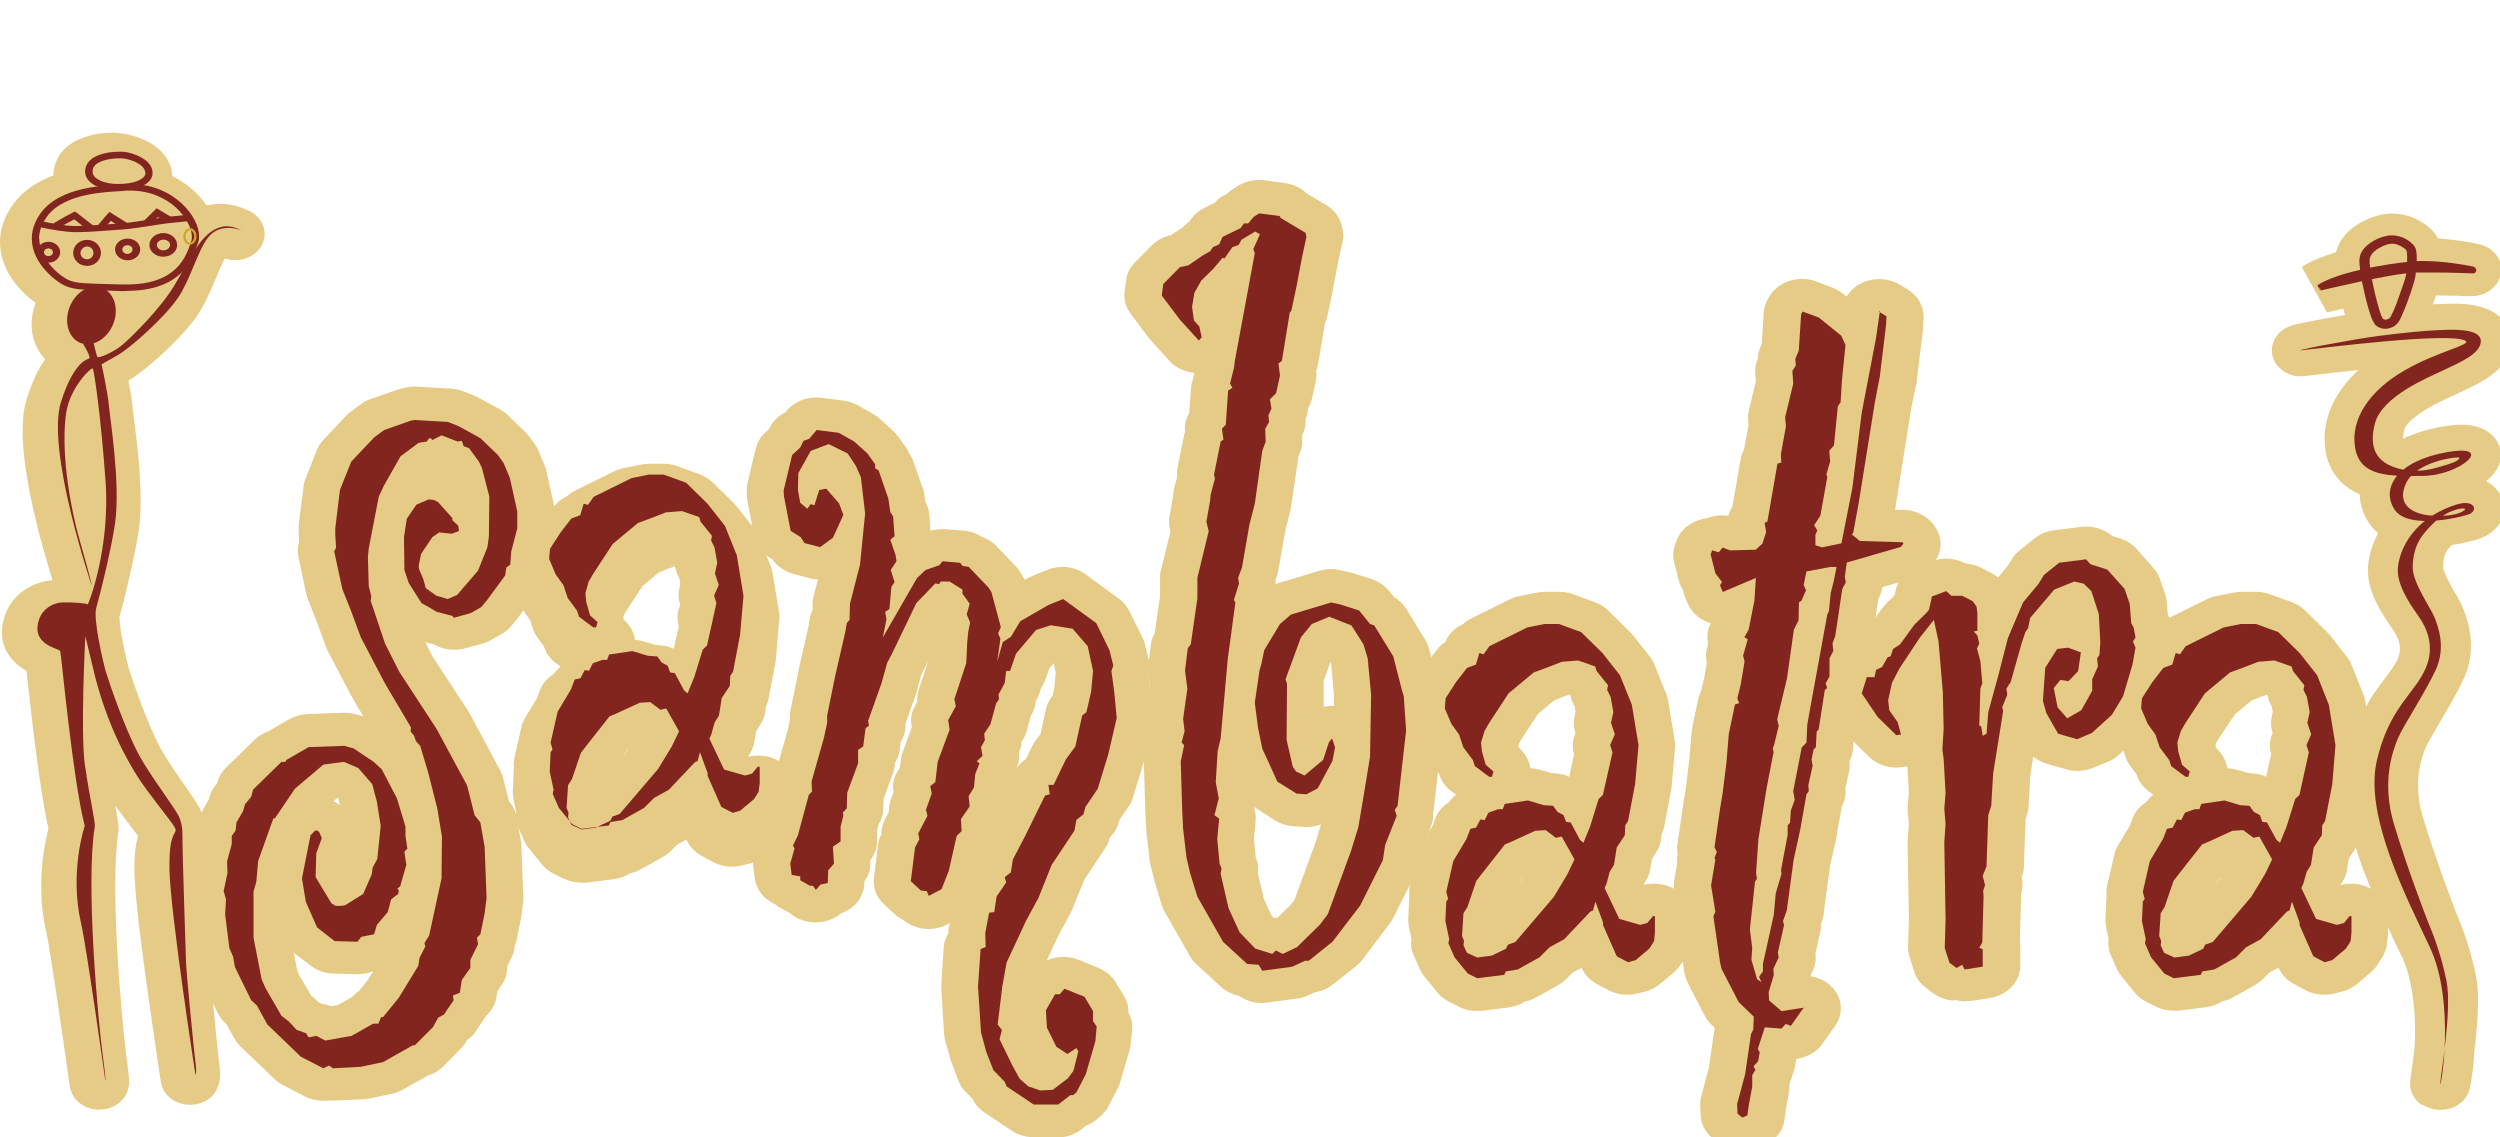 <?xml version="1.0" encoding="UTF-8"?>
<svg id="Layer_1" xmlns="http://www.w3.org/2000/svg" version="1.1" viewBox="0 0 117.15 53.29">
  <!-- Generator: Adobe Illustrator 29.5.1, SVG Export Plug-In . SVG Version: 2.1.0 Build 141)  -->
  <defs>
    <style>
      .st0 {
        fill: #e6cb86;
      }

      .st1 {
        fill: #d0a628;
      }

      .st2 {
        fill: #83251f;
      }
    </style>
  </defs>
  <path class="st1" d="M3.82,8.26v-.05c0-.33.25-.54.54-.66.3-.12.65-.16.92-.16h.19c.45.05,1.26.33,1.28.89v.03c-.04.47-.76.68-1.46.68s-1.42-.22-1.47-.75M6.64,8.31v-.03c.01-.46-.75-.75-1.17-.79h-.18c-.25,0-.59.04-.87.15-.28.11-.48.29-.48.57v.04h-.06.06c.02.43.67.65,1.36.65s1.34-.23,1.34-.59"/>
  <path class="st1" d="M5.64,13.71h-.23c-1.83-.06-2.11-.04-2.57-.22-.36-.14-1.52-.98-1.53-2.13,0-.23.05-.48.16-.73.06-.12.13-.25.21-.37.91-1.29,3.09-1.27,3.71-1.33.13-.01.26-.02.38-.02,2.04,0,3.14,1.51,3.14,2.37,0,.08-.01.16-.03.23-.23.76-.73,2.21-3.25,2.21h-.01.02ZM1.44,11.35c0,1.09,1.14,1.92,1.46,2.04.42.17.69.15,2.52.21h.22c2.46,0,2.9-1.38,3.15-2.14.02-.06.03-.13.03-.21,0-.39-.26-.97-.77-1.43-.51-.47-1.27-.83-2.25-.83-.12,0-.24,0-.37.02-.64.05-2.77.05-3.63,1.28-.08.12-.15.24-.21.36-.11.24-.16.48-.16.7"/>
  <path class="st1" d="M1.56,10.73l.03-.1c.64.13,1.2.24,1.73.24s1.56-.09,2.15-.13c.58-.04,1.71-.26,2.2-.3s.88-.09.88-.09v.1s-.38.04-.87.09c-.48.04-1.61.26-2.2.31-.59.04-1.61.13-2.16.13s-1.11-.11-1.75-.24"/>
  <path class="st1" d="M3.21,10.33c-.15.07-.69.36-.94.54l-.07-.08c.3-.22.99-.57.99-.57l.04-.02.84.65-.08.08s-.78-.6-.78-.6Z"/>
  <path class="st1" d="M4.37,10.83c.25-.31.47-.54.47-.55l.03-.04.78.48-.07.08-.69-.43c-.07.08-.24.27-.43.5l-.09-.06v.02Z"/>
  <polygon class="st1" points="6.53 10.61 7.07 10.07 7.7 10.44 7.64 10.53 7.09 10.21 6.61 10.67 6.53 10.61"/>
  <path class="st1" d="M1.54,12c0-.21.2-.39.44-.39s.44.17.44.39-.19.39-.44.39-.44-.17-.44-.39M1.66,12c0,.16.15.29.32.29.18,0,.32-.13.32-.29s-.14-.29-.32-.29-.32.13-.32.29"/>
  <path class="st1" d="M3.26,12.03c0-.28.24-.51.54-.51s.53.23.53.51-.24.51-.53.51-.54-.23-.54-.51M3.37,12.03c0,.23.19.4.42.41.23,0,.42-.18.42-.41s-.19-.4-.42-.41c-.23,0-.42.18-.42.41"/>
  <path class="st1" d="M5.22,11.87c0-.23.21-.41.47-.41s.47.18.47.41-.21.41-.47.41-.47-.18-.47-.41M5.33,11.87c0,.17.16.31.36.31s.36-.14.36-.31-.16-.31-.36-.31-.36.14-.36.31"/>
  <path class="st1" d="M6.83,11.65c0-.25.24-.45.54-.45s.53.2.53.45-.24.45-.53.45-.53-.2-.54-.45M6.95,11.65c0,.19.19.35.42.35s.42-.16.42-.35-.19-.35-.42-.35-.42.16-.42.35"/>
  <path class="st1" d="M8.3,11.26c0-.2.12-.38.32-.39.19,0,.31.19.31.39s-.12.38-.31.39c-.19,0-.32-.19-.32-.39M8.75,11.47s.06-.12.06-.21-.03-.16-.06-.21c-.04-.05-.09-.08-.13-.08s-.1.02-.14.08c-.04.05-.07.13-.07.21s.03.16.07.21.09.08.14.08.09-.02.13-.08"/>
  <path class="st1" d="M5.07,15.21c.21-.74-.1-1.44-.69-1.57-.59-.13-1.25.36-1.46,1.09-.21.74.1,1.44.69,1.57.59.13,1.25-.35,1.46-1.09"/>
  <path class="st1" d="M4.07,16.18c.05.13.15.63.2.72.05.09.73-.2,1.15-.54.42-.35,1.81-1.71,2.47-2.82.71-1.19,1.23-2.49,2.2-2.74.34-.09.73.07.91.15.17.09-.91-.46-1.54.35-.48.6-.83,1.98-1.42,2.84-.64.93-2.23,2.34-2.81,2.67-.59.33-.76.43-.76.43,0,0,.29,1.33.34,1.91.05.59.56,3.73.29,5.56-.17,1.17-.68,3.25-.88,3.95-.15.52.32,2.54.44,2.95s.86,2.63,1.57,3.95c.54,1,1.71,2.5,1.89,2.91.17.41.15.74.15,1.17s.15,5.15.17,5.71c.02.56.37,4.1.44,4.6s0,.59,0,.59c0,0-1.17-7.58-1.22-9.64-.01-.46,0-1.02.12-1.41s.24-.33.12-.56c-.12-.24-1.32-1.69-1.76-2.41-.27-.44-1.42-2.24-2.08-5.12-.25-1.09-.32-1.3-.34-1.43,0,0-.25,4.52-.02,6.06.22,1.54.5,2.67.46,2.89-.44,2.67.17,9.23.37,10.66s.12,1.19.12,1.19c0,0-.89-6.32-1.13-7.32-.56-2.43.17-4.58.17-4.58-.56-2.15-1.1-8.06-1.15-8.18-.05-.13-1.46-.29-.95-1.57.15-.37.54-.69,1.05-.72.42-.02,1.17.04,1.2.09.03.04,1.08-2.63.83-5.86-.24-3.23-.54-5.1-.59-5.19s-1.07.85-1.25,2.08c-.25,1.65.1,4.1.66,6.06.56,1.95.54,2.04.54,2.04,0,0-2.16-6.37-1.45-8.62.56-1.76,1.15-1.97,1.3-2.02.15-.04-.26-.68-.26-.68l.46-.12h0Z"/>
  <path class="st0" d="M4.12,10.02c-.39-.12-.82-.3-1.18-.69-.24-.26-.42-.63-.44-1.01v-.11c0-.42.18-.86.45-1.15.27-.3.59-.47.87-.58.57-.22,1.05-.26,1.46-.26.12,0,.23,0,.34.02.34.04.66.12,1.01.26.34.14.72.34,1.05.74.22.26.4.64.39,1.06v.1c-.02.4-.23.78-.48,1.02-.25.25-.52.39-.77.5-.51.21-1.02.27-1.53.28-.39,0-.77-.04-1.17-.16M4.96,8.71h0ZM3.88,8.25l.62-.03h0l-.62.03Z"/>
  <path class="st0" d="M5.64,14.89h-.27c-1.37-.05-1.84-.03-2.48-.15-.21-.04-.41-.11-.57-.17-.22-.09-.36-.17-.53-.29-.16-.11-.34-.24-.51-.4-.35-.31-.72-.72-.98-1.27-.18-.36-.3-.79-.3-1.26,0-.38.08-.78.26-1.17l1.28.46-1.28-.46c.08-.19.19-.37.32-.56.54-.77,1.34-1.2,2.06-1.45.73-.25,1.42-.33,1.93-.38.34-.03.63-.04.71-.05.17-.02.34-.02.51-.02,1.04,0,1.96.3,2.66.74.7.44,1.18,1,1.48,1.58.2.39.32.78.33,1.22,0,.17-.02.35-.08.55-.1.29-.25.8-.61,1.33s-.99,1.1-1.88,1.41c-.59.21-1.27.32-2.04.32h0v.02ZM3.51,12.35s.08.02.22.02c.28.02.82.03,1.73.06h.18c.48,0,.79-.07,1-.14.21-.08.32-.16.43-.26.19-.18.32-.47.42-.8v-.02s-.03-.09-.06-.16c-.06-.13-.18-.28-.33-.42-.31-.27-.7-.47-1.3-.48-.07,0-.15,0-.24.01-.18.02-.34.02-.53.04-.19.01-.39.03-.6.06-.42.06-.84.17-1.12.31-.19.1-.3.2-.39.32-.05.07-.08.13-.1.18-.05.11-.06.18-.06.26,0,.16.08.37.26.59.15.19.37.35.45.4t.05.01"/>
  <path class="st0" d="M1.27,11.88c-.74-.15-1.2-.81-1.03-1.47.17-.66.91-1.07,1.65-.92.63.13,1.1.21,1.43.21.19,0,.57-.02.95-.05.39-.03.78-.06,1.09-.08.19-.01.61-.07,1.01-.14.42-.06.82-.13,1.17-.16.24-.02.45-.04.6-.06.15-.02.24-.03.24-.03.76-.08,1.45.39,1.54,1.06s-.44,1.28-1.2,1.37c0,0-.41.05-.91.09-.14.01-.55.08-.96.14-.42.06-.86.13-1.26.17-.29.02-.69.05-1.1.08s-.82.05-1.16.05c-.75,0-1.4-.14-2.05-.27"/>
  <path class="st0" d="M3.11,11.82l-.03-.02c-.58.41-1.43.33-1.91-.18-.49-.52-.41-1.29.18-1.72.26-.19.52-.33.76-.46.23-.13.41-.22.42-.22.51-.26,1.15-.2,1.59.14l.81.63c.57.45.63,1.22.13,1.73-.27.27-.65.41-1.04.41-.32,0-.65-.1-.91-.31"/>
  <path class="st0" d="M3.61,11.85c-.62-.39-.76-1.16-.32-1.71.27-.34.51-.59.52-.61.46-.5,1.27-.6,1.86-.23l.73.46c.62.39.78,1.15.34,1.7-.37.47-1.05.64-1.63.44-.21.11-.46.17-.7.17-.28,0-.56-.07-.8-.23"/>
  <path class="st0" d="M5.64,11.54c-.56-.46-.6-1.23-.09-1.73l.51-.5c.46-.45,1.22-.53,1.78-.19l.59.35c.63.37.81,1.13.38,1.7-.34.45-.95.64-1.5.5-.23.13-.49.19-.75.19-.33,0-.67-.11-.93-.32"/>
  <path class="st0" d="M.22,12c0-.86.79-1.56,1.76-1.56s1.76.7,1.76,1.56-.79,1.56-1.76,1.56-1.76-.7-1.76-1.56M1.98,12v-.89.89Z"/>
  <path class="st0" d="M3.79,13.71c-.54,0-1.03-.22-1.35-.53-.32-.31-.51-.72-.51-1.15s.19-.85.51-1.15c.32-.31.81-.53,1.35-.52.54,0,1.03.21,1.35.52s.51.72.51,1.16-.18.85-.51,1.16c-.32.31-.81.52-1.34.52h0ZM3.12,12.54l.62-.51-.62.51ZM3.74,12.03l-.62-.51s.62.51.62.51ZM3.79,11.99v-.72.72Z"/>
  <path class="st0" d="M5.69,13.45c-.48,0-.93-.17-1.26-.45s-.54-.69-.54-1.13.21-.85.54-1.13.78-.45,1.26-.45.93.17,1.25.45c.33.28.54.69.54,1.13s-.21.85-.54,1.13c-.32.28-.77.45-1.25.45h0ZM5.02,12.49l.67-.61h0l-.67.61ZM5.69,11.85h0l-.67-.61.67.61ZM5.69,11.85l.67-.61-.67.61v-.85.85Z"/>
  <path class="st0" d="M7.37,13.28c-.49,0-.95-.17-1.29-.45s-.57-.71-.57-1.17.23-.89.57-1.17c.34-.29.8-.45,1.29-.45s.95.17,1.29.45.57.71.57,1.17-.23.89-.57,1.17c-.34.29-.8.45-1.29.45h0ZM7.98,12.25l-.61-.57-.61.57.61-.57.61.57ZM7.37,11.62l.61-.57-.61.57v-.79.79l-.61-.57.61.57Z"/>
  <path class="st0" d="M8.61,12.82c-.31,0-.61-.09-.83-.21s-.38-.27-.49-.42c-.23-.3-.31-.61-.31-.93,0-.24.05-.47.17-.7.12-.22.3-.46.64-.65.22-.12.52-.21.83-.21s.61.09.83.21.38.27.49.42c.23.3.31.61.31.92,0,.24-.05.47-.17.7s-.3.46-.64.65c-.22.12-.51.21-.83.21h0ZM8.61,12.15v-.72.72ZM9.57,11.71l-.73-.44.73.44ZM7.57,11.58l.79-.32s-.79.32-.79.32ZM8.87,11.26l.79-.32-.79.32ZM8.39,11.25h0l-.73-.44.73.44ZM8.47,11.22h0l-.48-.69.48.69ZM8.61,11.09v-.72.72Z"/>
  <path class="st0" d="M3.28,17.49c-.64-.14-1.13-.54-1.4-.95-.28-.42-.4-.88-.4-1.35,0-.25.04-.51.11-.76.15-.53.44-1,.87-1.37.42-.37,1-.66,1.73-.67.18,0,.36.02.54.06.64.14,1.13.54,1.4.95.28.42.39.88.4,1.35,0,.25-.04.51-.11.76l-1.34-.3,1.34.3c-.15.53-.44,1-.87,1.37-.42.37-1,.66-1.73.66h0c-.18,0-.36-.02-.54-.06"/>
  <path class="st0" d="M4.65,52c-.25,0-.47-.06-.62-.13s-.25-.14-.32-.2c-.14-.12-.19-.2-.24-.26-.08-.11-.09-.17-.11-.21-.03-.08-.04-.1-.05-.13-.02-.05-.03-.12-.04-.17,0,0-.17-1.21-.38-2.65-.21-1.44-.46-3.12-.62-4.03-.04-.26-.08-.46-.1-.54-.18-.77-.24-1.5-.24-2.16,0-1.23.22-2.21.34-2.69-.23-1.02-.44-2.46-.62-3.87-.18-1.4-.32-2.76-.41-3.52-.24-.14-.52-.34-.76-.65-.24-.31-.4-.74-.39-1.17,0-.31.07-.61.19-.91.16-.4.43-.75.82-1.03.36-.26.83-.45,1.36-.49-.15-.49-.36-1.19-.57-1.97-.4-1.56-.83-3.45-.83-5.03,0-.53.04-1.03.2-1.52.23-.73.48-1.26.75-1.68.09-.14.18-.26.28-.38-.07-.25-.06-.52.05-.76.15-.34.48-.61.88-.72l.46-.12c.4-.11.82-.05,1.15.14.02-.02.04-.03.05-.05.18-.18.4-.4.63-.65.45-.48.92-1.06,1.17-1.49.24-.41.48-.87.75-1.33.28-.46.57-.92,1.04-1.34.31-.28.73-.54,1.25-.67.21-.05.42-.07.6-.07.69.01,1.09.21,1.37.34,0,0,.01,0,.02.01.02.01.02,0,.11.06.03.02.07.04.16.12.05.05.13.1.26.31.06.11.16.28.16.58,0,.32-.15.64-.4.86-.26.23-.61.36-.97.36-.24,0-.28-.03-.34-.04-.05-.01-.07-.02-.09-.02-.04,0-.05-.01-.06-.02h0c-.04.06-.09.15-.13.25-.09.19-.19.43-.3.69-.23.53-.47,1.14-.86,1.73-.32.46-.73.91-1.17,1.35-.44.44-.9.85-1.31,1.17-.27.21-.49.38-.75.53.08.41.16.86.19,1.24,0,.06.03.29.07.57.04.29.08.65.13,1.06.09.82.18,1.81.18,2.75,0,.49-.02.96-.09,1.42-.19,1.25-.68,3.25-.9,4.04v.04c0,.16.04.52.11.89.06.37.15.77.22,1.06.04.19.09.35.1.4.1.34.85,2.58,1.48,3.74.19.35.53.87.86,1.35.34.49.66.94.88,1.3.07.11.12.21.19.36.21.51.23.99.23,1.32v.27c0,.07,0,.46.02.97.02.51.03,1.16.05,1.81.04,1.3.08,2.63.1,2.89,0,.07.02.28.04.55.02.27.05.61.09.97.07.73.15,1.56.21,2.17.04.4.08.73.09.81.03.21.04.38.04.53s-.01.29-.05.44c-.04.15-.11.32-.25.5-.34.4-.91.58-1.45.45-.54-.12-.95-.52-1.02-1.02,0,0-.66-4.27-1.02-7.3-.12-1.02-.2-1.88-.22-2.48v-.29c0-.45.02-.94.17-1.47-.12-.16-.28-.37-.45-.59-.2-.27-.42-.55-.62-.82.04.21.07.39.1.54.03.19.05.33.06.54,0,.06,0,.12-.02.21h0c-.1.58-.14,1.48-.14,2.48,0,2.94.38,6.87.51,7.87.06.41.09.7.11.89.02.2.03.29.03.43,0,.06,0,.1-.04.3-.02.07-.04.16-.13.32-.06.09-.14.21-.31.35-.18.15-.53.3-.88.3h-.04Z"/>
  <path class="st2" d="M4.55,8.74c-.29-.13-.54-.35-.56-.66v-.05c0-.38.29-.63.61-.75.32-.13.69-.17.96-.17h.21c.24.02.57.11.85.27.28.15.53.39.53.72v.04c-.02.29-.26.49-.55.6-.29.12-.66.18-1.02.18s-.73-.06-1.03-.19M4.7,8.47c.23.1.55.16.88.15.32,0,.65-.05.88-.15.23-.1.35-.22.35-.34v-.02c0-.18-.14-.34-.37-.47-.22-.13-.52-.2-.7-.22h-.17c-.24,0-.57.04-.82.14-.26.11-.41.24-.41.47v.03h-.17.17c.01.17.13.3.36.4"/>
  <path class="st2" d="M5.93,13.64h-.23c-.92-.03-1.44-.04-1.8-.07-.36-.02-.57-.07-.81-.16-.21-.09-.59-.33-.94-.72-.35-.38-.66-.9-.66-1.51,0-.25.05-.51.17-.77.06-.13.13-.26.22-.39.96-1.35,3.19-1.31,3.8-1.38.13-.01.26-.02.39-.02,1.05,0,1.87.39,2.42.89s.84,1.1.84,1.57c0,.09-.01.18-.04.26-.12.38-.3.95-.79,1.44-.49.48-1.29.85-2.56.85h-.01ZM1.84,11.18c0,.51.27.97.58,1.32.31.35.68.58.81.63.21.08.35.11.69.14.34.02.87.04,1.79.06h.22c1.21,0,1.89-.34,2.32-.75.43-.42.6-.93.72-1.31.02-.05.02-.11.02-.18,0-.36-.25-.91-.74-1.36-.5-.45-1.22-.8-2.17-.8-.12,0-.23,0-.36.02-.66.05-2.74.07-3.54,1.23-.08.12-.15.23-.2.34-.1.23-.15.45-.15.66"/>
  <path class="st2" d="M1.83,10.66h0l.08-.3c.63.13,1.19.24,1.7.23.52,0,1.55-.09,2.14-.13.57-.04,1.69-.26,2.2-.31.49-.04.88-.09.88-.09l.04.3s-.39.04-.88.09c-.47.04-1.6.26-2.21.3-.59.04-1.61.13-2.17.13s-1.14-.11-1.78-.24"/>
  <path class="st2" d="M3.48,10.28c-.07.04-.16.09-.27.14-.2.11-.45.25-.58.35l-.22-.23c.32-.23,1-.58,1-.58l.11-.05.9.7-.23.23-.71-.56Z"/>
  <path class="st2" d="M4.56,10.59c.25-.31.47-.55.47-.55l.1-.11.86.54-.2.25-.6-.37c-.09.1-.22.25-.36.42l-.28-.18h.01Z"/>
  <polygon class="st2" points="6.73 10.36 7.34 9.76 8.06 10.19 7.86 10.44 7.4 10.17 6.99 10.57 6.73 10.36"/>
  <path class="st2" d="M1.72,11.82c0-.27.25-.49.55-.49s.55.22.55.49-.25.49-.55.49-.55-.22-.55-.49M2.06,11.82c0,.1.09.18.21.18s.21-.08.21-.18-.09-.18-.21-.18-.21.08-.21.18"/>
  <path class="st2" d="M3.43,11.85c0-.33.28-.61.65-.61s.65.28.65.61-.28.61-.65.61-.65-.28-.65-.61M3.77,11.85c0,.18.15.3.31.3s.3-.13.3-.3c0-.18-.15-.3-.3-.3s-.3.13-.31.3"/>
  <path class="st2" d="M5.39,11.69c0-.29.27-.51.59-.51s.59.22.59.51-.27.51-.59.51-.59-.23-.59-.51M5.73,11.69c0,.11.11.21.24.21s.24-.1.24-.21-.1-.2-.24-.2-.24.1-.24.2"/>
  <path class="st2" d="M7,11.48c0-.31.3-.56.65-.56s.65.24.65.56-.3.55-.65.55-.65-.24-.65-.55M7.35,11.48c0,.13.13.25.31.25s.3-.12.31-.25c0-.13-.13-.25-.31-.25s-.31.12-.31.25"/>
  <path class="st1" d="M8.59,11.08c0-.2.12-.38.31-.39.19,0,.31.19.31.39s-.12.38-.31.39c-.19,0-.31-.19-.31-.39M9.03,11.29c.04-.05.07-.12.07-.21s-.03-.16-.07-.21-.09-.08-.13-.08-.09.03-.13.08-.07.13-.07.21.03.16.07.21.09.08.13.08.09-.02.13-.08"/>
  <path class="st2" d="M5.36,15.03c.21-.74-.1-1.44-.7-1.58-.59-.13-1.24.36-1.45,1.09-.21.74.1,1.44.69,1.57.59.13,1.25-.35,1.46-1.09"/>
  <path class="st2" d="M4.36,16c.05.13.15.63.2.72.05.09.73-.2,1.15-.54.42-.35,1.81-1.71,2.47-2.82.71-1.19,1.23-2.49,2.2-2.73.34-.09.73.06.91.15.17.09-.91-.46-1.54.35-.48.6-.83,1.98-1.42,2.84-.64.93-2.23,2.34-2.81,2.67-.59.33-.76.43-.76.43,0,0,.29,1.33.34,1.91.05.59.56,3.73.29,5.56-.17,1.17-.68,3.25-.88,3.95-.15.52.32,2.54.44,2.95.12.41.86,2.63,1.57,3.95.54,1,1.71,2.5,1.88,2.91s.15.74.15,1.17.15,5.15.17,5.71c.03.56.37,4.1.44,4.6s0,.59,0,.59c0,0-1.18-7.58-1.22-9.64,0-.46,0-1.02.12-1.41s.24-.33.12-.56c-.12-.24-1.32-1.69-1.76-2.41-.27-.44-1.42-2.23-2.08-5.12-.25-1.08-.32-1.3-.34-1.43,0,0-.24,4.52-.02,6.06s.5,2.68.46,2.89c-.44,2.67.17,9.23.37,10.66.19,1.43.12,1.19.12,1.19,0,0-.89-6.32-1.13-7.32-.56-2.43.17-4.58.17-4.58-.56-2.15-1.1-8.06-1.15-8.19-.05-.13-1.46-.29-.96-1.56.15-.37.54-.69,1.05-.72.42-.02,1.17.04,1.2.09.02.04,1.08-2.63.83-5.86-.24-3.24-.54-5.1-.59-5.19s-1.06.85-1.25,2.08c-.24,1.65.1,4.1.66,6.06.56,1.95.54,2.04.54,2.04,0,0-2.16-6.37-1.44-8.62.56-1.76,1.15-1.98,1.3-2.02s-.26-.68-.26-.68l.46-.12h0Z"/>
  <path class="st1" d="M111.41,15.07c-.11-.13-.25-.59-.37-1.1-.12-.5-.23-1.03-.25-1.23-.01-.15-.05-.32-.05-.49,0-.13.02-.26.09-.38.22-.38.8-.67,1.22-.69h.05c.41,0,.78.25.91.44.06.09.07.25.08.44,0,.27-.03.6-.05.84-.03.28-.58,1.81-.8,2.13-.08.11-.25.21-.45.21h0c-.13,0-.26-.05-.37-.16M110.93,11.91c-.06.1-.08.22-.08.34,0,.15.03.32.05.48.02.2.12.72.25,1.22.12.5.28.98.35,1.05.09.1.19.13.29.13.15,0,.3-.09.35-.17.2-.27.75-1.84.78-2.08.02-.23.05-.56.05-.83,0-.18-.02-.34-.06-.39-.1-.15-.46-.39-.81-.39h-.04c-.37.02-.94.29-1.13.63l-.05-.02.05.02h0Z"/>
  <path class="st1" d="M107.92,16.41c-.75.07,2.46-.53,3.55-.67,1.24-.16,2.24-.25,2.78-.27s1.96-.12,2,.49c.03.61-1,1.03-1.71,1.37s-2.91,1.22-3.25,2.51c-.28,1.07.07,1.56.45,1.83s1.26.56,2.35.27,1.11-.38,1.16-.48c.05-.1-2,.12-2.5,1.18-.5,1.06.39,1.47,1.19,1.52.79.05,1.3-.06,1.54-.25.24-.18-.72-.11-1.43.59-.47.46-.97.96-.99,2.06-.02.74.87,1.96,1.03,2.39.16.42.54,1.39.04,2.46s-1.52,2.61-1.76,3.18c-.24.58-.8,2.05-.17,4.09.62,2.04,1.41,4.09,1.58,4.53.13.32.57,1.33.86,2.74.28,1.39-.3,4.55-.29,4.84s.74-3.78-.49-6.41c-1.1-2.34-3.06-6.14-2.49-8.7.57-2.52,1.79-3.18,2.3-4.37.51-1.19-.12-2.11-.33-2.42s-.98-1.32-.98-2.15c0-.66.47-2.36,2.73-3.09.83-.27,1.05.23.65.43-.22.11-2.87.8-3.53-.2-.66-1,.12-2.28,2.45-2.69,2.33-.41.64,1.08-1.08,1.11-1.71.03-2.99.02-3.22-1.32-.23-1.35.69-2.69,2.33-3.63,1.47-.85,3.11-1.19,2.86-1.37-.64-.46-7,.37-7.6.42"/>
  <path class="st1" d="M108.69,13.49s3.25-.8,4.5-.85c1.25-.04,2.4.02,2.64.02s-1.57-.37-2.79-.26-3.47.5-4.36,1.09"/>
  <path class="st0" d="M111.03,16.26c-.25-.1-.47-.26-.63-.43-.18-.2-.22-.3-.27-.4-.05-.09-.08-.18-.11-.26-.06-.17-.11-.35-.17-.54-.11-.38-.21-.81-.28-1.17-.05-.24-.08-.43-.1-.62,0-.08-.05-.28-.05-.58,0-.23.04-.57.23-.91h0c.28-.48.66-.75,1.04-.96.39-.2.77-.34,1.28-.38h.14c.53,0,.93.16,1.24.32.32.18.55.35.79.67.21.32.22.5.25.66.02.15.03.28.03.41,0,.35-.04.7-.06.93-.01.14-.03.21-.05.29-.02.08-.04.16-.07.25-.05.18-.12.38-.19.59-.15.43-.32.86-.48,1.2-.05.1-.1.19-.19.32-.19.26-.39.41-.64.54-.25.12-.55.22-.93.22h0c-.24,0-.5-.05-.75-.15M111.57,12.19l-.69-.31.68.3h.01Z"/>
  <path class="st0" d="M113.5,51.79c-.2-.13-.3-.26-.36-.36-.13-.19-.14-.29-.17-.37-.02-.09-.03-.15-.03-.19v-.1c0-.14.01-.21.03-.31.01-.1.03-.21.04-.34.04-.26.08-.58.13-.95,0-.04,0-.08.01-.11.01-.23.02-.48.02-.74,0-1.16-.16-2.53-.61-3.47-.48-1.01-1.14-2.35-1.69-3.77-.55-1.42-1-2.93-1.01-4.4,0-.42.04-.83.13-1.24.46-2.1,1.48-3.25,2-3.96.17-.24.29-.43.37-.61.08-.19.1-.34.1-.48,0-.18-.04-.35-.11-.5s-.14-.27-.22-.39c-.03-.05-.13-.18-.24-.35s-.25-.38-.38-.61c-.26-.48-.54-1.06-.55-1.81,0-.29.05-.61.16-.98.07-.24.18-.51.32-.77-.17-.13-.32-.3-.44-.49-.26-.39-.42-.86-.42-1.32-.1-.04-.19-.09-.28-.14-.3-.16-.58-.39-.79-.66-.29-.36-.46-.79-.53-1.22-.03-.2-.05-.4-.05-.6,0-.87.33-1.7.86-2.41.21-.28.45-.55.72-.8-.55.06-1.06.11-1.46.16-.48.06-.79.09-.97.11l-.11-.95h0l.11.96c-.06,0-.12.01-.22.01h-.15c-.07,0-.16,0-.36-.07-.13-.05-.36-.12-.63-.43-.15-.17-.27-.46-.26-.72,0-.3.12-.52.22-.66s.19-.21.25-.26c.13-.1.21-.13.27-.16.11-.05.16-.06.2-.08.08-.03.13-.04.19-.05.11-.03.23-.05.37-.08.29-.06.66-.13,1.07-.21.81-.15,1.72-.3,2.27-.38,1.28-.17,2.3-.26,2.92-.28.14,0,.4-.02.7-.02.21,0,.44,0,.69.03s.52.07.83.18c.2.07.43.18.66.37.3.24.55.67.57,1.08h0v.1c0,.47-.21.87-.44,1.14-.23.28-.49.46-.73.62-.48.31-.96.5-1.27.66-.32.15-.74.33-1.19.57-.44.23-.88.53-1.12.78-.17.17-.23.3-.25.36-.05.19-.07.33-.07.42v.02c.52-.25,1.13-.44,1.8-.56.34-.06.64-.1.95-.1.21,0,.43.02.7.09.25.07.61.22.88.57.18.23.26.52.26.76,0,.35-.13.58-.24.75s-.24.29-.36.4c-.03.03-.07.06-.1.08.07.03.14.08.21.12.37.25.64.7.64,1.14,0,.3-.11.58-.27.81-.17.22-.38.39-.61.51-.16.08-.21.09-.29.12-.07.02-.15.05-.23.07-.16.04-.36.09-.59.14-.14.03-.3.06-.47.08-.1.11-.17.2-.23.29-.09.15-.16.34-.17.73v.02s.01.06.03.11c.03.09.08.22.14.36.13.28.31.6.48.88.11.2.21.36.3.6.1.27.36.91.36,1.72,0,.48-.09,1.03-.36,1.6-.43.91-1.1,1.98-1.5,2.68-.13.22-.22.41-.25.47-.13.32-.37.92-.37,1.8,0,.44.06.96.24,1.54.61,1.99,1.39,4.04,1.55,4.44.05.13.21.5.39,1,.17.5.37,1.16.53,1.92.08.38.1.78.1,1.19,0,.77-.08,1.62-.17,2.34-.03.58-.09,1.06-.14,1.38-.03.17-.05.28-.08.41-.01.04-.02.07-.06.17-.02.05-.04.11-.15.27-.07.08-.14.21-.45.38-.16.08-.4.17-.7.17h-.02c-.31,0-.62-.11-.81-.24"/>
  <path class="st0" d="M108.69,13.49l.37,1.18-1.2-2.16c.39-.25.79-.42,1.21-.56.42-.15.87-.26,1.33-.37.91-.2,1.82-.33,2.5-.4.21-.02.42-.03.63-.03.87,0,1.71.12,2.23.21.18.03.3.06.46.1.05,0,.1.03.21.07.06.03.14.05.31.18.08.07.22.17.35.42.07.13.12.3.12.51,0,.24-.1.51-.24.69s-.29.28-.4.35c-.24.13-.36.14-.46.17-.18.03-.24.02-.3.03-.17,0-.36,0-.66-.02-.3,0-.67-.02-1.08-.02-.27,0-.56,0-.85,0-.15,0-.49.04-.86.1-.38.06-.81.14-1.23.23-.84.17-1.65.36-1.96.44-.09.02-.13.03-.13.03l-.37-1.18.02.02Z"/>
  <path class="st2" d="M111.28,15.17c-.06-.07-.08-.12-.12-.2-.03-.08-.07-.16-.1-.27-.07-.2-.13-.45-.2-.7-.12-.51-.23-1.03-.25-1.25-.01-.14-.05-.32-.05-.5,0-.14.02-.3.11-.45h0c.13-.23.36-.41.6-.54.25-.13.51-.22.76-.23h.06c.49,0,.88.28,1.05.51.06.08.07.16.09.25.01.09.02.18.02.28,0,.28-.04.61-.06.85-.02.15-.1.41-.21.75-.11.33-.25.71-.38,1-.08.2-.15.35-.23.45-.12.16-.33.28-.6.29h0c-.17,0-.36-.07-.5-.22M111.79,14.98c.08,0,.19-.06.21-.1.05-.07.19-.36.31-.68.12-.33.25-.7.34-.97.06-.18.1-.33.1-.36.02-.24.05-.56.05-.82,0-.15-.02-.29-.03-.31-.06-.1-.41-.33-.66-.32h-.03c-.14,0-.36.07-.55.18-.2.1-.36.24-.43.38l-.21-.09.21.09c-.05.08-.06.16-.06.27,0,.14.03.3.05.47.02.27.24,1.28.42,1.85.05.17.12.32.13.34.06.06.1.07.16.07"/>
  <path class="st2" d="M107.92,16.41c-.75.07,2.46-.53,3.55-.67,1.24-.16,2.24-.25,2.78-.27s1.96-.12,2,.49c.03.61-1,1.03-1.71,1.37s-2.91,1.22-3.25,2.51c-.28,1.07.07,1.56.45,1.83s1.26.56,2.35.27,1.11-.38,1.16-.48c.05-.1-2,.12-2.5,1.18-.5,1.06.39,1.47,1.19,1.52.79.05,1.3-.06,1.54-.25.24-.18-.72-.11-1.43.59-.47.46-.97.96-.99,2.06-.02.74.87,1.96,1.03,2.39.16.42.54,1.39.04,2.46s-1.52,2.61-1.76,3.18c-.24.58-.8,2.05-.17,4.09.62,2.04,1.41,4.09,1.58,4.53.13.32.57,1.33.86,2.74.28,1.39-.3,4.55-.29,4.84s.74-3.78-.49-6.41c-1.1-2.34-3.06-6.14-2.49-8.7.57-2.52,1.79-3.18,2.3-4.37.51-1.19-.12-2.11-.33-2.42s-.98-1.32-.98-2.15c0-.66.47-2.36,2.73-3.09.83-.27,1.05.23.65.43-.22.11-2.87.8-3.53-.2-.66-1,.12-2.28,2.45-2.69,2.33-.41.64,1.08-1.08,1.11-1.71.03-2.99.02-3.22-1.32-.23-1.35.69-2.69,2.33-3.63,1.47-.85,3.11-1.19,2.86-1.37-.64-.46-7,.37-7.6.42"/>
  <path class="st2" d="M108.69,13.49s3.25-.8,4.5-.85c1.25-.04,2.4.02,2.64.02s-1.57-.37-2.79-.26-3.47.5-4.36,1.09"/>
  <path class="st2" d="M108.69,13.49l.05.15-.15-.27c.48-.32,1.27-.56,2.11-.75.84-.19,1.71-.31,2.33-.37.16-.02.34-.02.51-.02.94,0,1.97.18,2.29.25.05,0,.07,0,.13.05.01,0,.06.02.08.13,0,.07-.05.12-.08.13-.03.02-.05.02-.06.02h-.05c-.2,0-.88-.04-1.74-.04-.28,0-.59,0-.89,0-.59.02-1.72.23-2.69.44s-1.77.4-1.78.4l-.05-.15v.02Z"/>
  <polygon class="st2" points="24.24 23.97 24.24 24.76 23.96 25.83 23.91 26.46 23.73 26.59 23.67 26.97 22.84 28.1 22.55 28.45 22.06 28.73 21.26 28.95 21.2 28.86 20.46 28.67 20.04 28.42 19.75 28.26 19.15 27.31 18.95 26.71 18.93 25.17 19.06 24.31 19.51 23.65 20.09 23.4 20.33 23.43 20.53 23.53 21.2 24.28 21.2 24.38 21.47 24.63 21.51 24.88 21.18 25.01 20.58 24.95 20.26 25.17 19.73 25.96 19.62 26.52 19.64 26.68 19.84 27.15 19.95 27.56 20.44 27.91 20.98 28.07 21.42 27.88 22.4 26.74 22.84 25.64 22.91 25.13 22.93 23.27 22.58 21.92 22.44 21.63 21.98 21 21.73 20.91 21.64 20.66 21.44 20.69 20.69 20.4 20.26 20.62 20.18 20.53 20.09 20.56 20 20.69 19.62 20.75 18.77 21.38 18 22.74 17.75 23.27 17.28 25.7 17.24 26.11 17.28 27.47 17.4 27.94 17.37 28.16 17.46 28.42 18.04 30.15 18.71 31.48 20.46 34.16 21.89 36.81 22.24 38.2 22.51 38.54 22.71 39.68 22.8 42.08 22.71 42.8 22.51 43.78 22.35 43.94 22.4 44.25 22.04 44.98 22.04 45.36 21.64 45.92 21.55 46.52 21.22 46.65 21.26 46.87 20.89 47.41 20.82 47.53 20.53 47.69 20.29 48.13 19.44 48.98 19.35 48.98 17.95 49.77 16.91 49.99 15.6 50.06 15.42 49.93 15.15 50.06 14.1 49.52 12.53 48.01 12.04 47.12 11.77 46.87 11.01 45.32 10.92 44.82 10.75 44.44 10.55 42.86 10.59 42.14 10.48 41.76 10.66 40.91 10.64 40.37 10.86 39.55 10.86 39.17 11.04 38.92 11.08 38.54 11.39 38.01 11.48 37.69 11.77 37.34 11.86 37 13.19 35.7 13.37 35.7 13.42 35.61 14.46 35.01 16.13 34.95 16.57 35.07 17.51 35.7 17.89 36.05 18.6 37.41 19 38.73 19 39.17 19.09 39.77 18.95 39.9 19.04 40.53 18.75 41.54 18.62 41.63 18.69 41.73 18.66 41.89 18.33 42.14 18.17 42.74 17.66 43.34 17.53 43.78 16.93 43.9 16.75 44.13 15.68 44.1 14.86 43.46 14.33 42.26 14.15 41.16 14.55 39.14 14.77 38.92 14.86 38.92 14.95 38.98 15.08 39.27 14.82 39.99 14.79 41.1 15.53 42.33 15.73 42.45 15.97 42.45 16.17 42.42 17.02 41.89 17.42 40.97 17.46 40.66 17.68 40.25 17.84 38.7 17.66 37.56 17.44 36.74 16.79 35.99 16.11 35.7 15.15 35.83 13.82 36.96 12.88 38.35 12.81 38.35 12.1 40.34 12.01 41.32 11.88 41.79 11.88 43.94 12.26 45.89 12.44 46.3 13.19 47.6 13.55 47.88 13.9 48.26 14.35 48.42 14.46 48.61 14.82 48.54 15.24 48.76 16.48 48.54 17.48 47.97 17.73 47.97 17.86 47.66 17.95 47.66 18.69 46.75 19.6 45.26 19.66 44.88 19.93 44.35 19.89 44.19 20.11 43.84 20.69 41.16 20.71 39.21 20.49 37.88 20.06 36.18 19.69 34.95 19.49 34.73 19.4 34.47 19.24 34.28 19.26 34.09 18.2 32.3 18 31.95 16.91 29.87 16.44 28.6 16.04 27.6 15.66 25.83 15.75 25.67 15.71 25.07 15.71 24.76 15.93 22.96 16.22 22.23 16.46 21.63 17.53 20.5 18 20.15 19.26 19.71 19.42 19.68 20.98 19.77 21.47 19.96 22.51 20.53 23.33 21.32 23.6 21.7 23.89 22.39 24.24 23.97"/>
  <path class="st2" d="M30.43,23.24h.67l1.05.38,1,.98.82,1.04.56,1.39.31,1.89-.16,1.83-.33,1.73-.13.19-.02.47-.38.57-.13.82-.2.32-.16.57-.09.19.69,1.45.98.28.33-.09.27-.32h.09v.76l-.05.41-.22.35-.65.54-.35.1-.53-.28-.64-1.45v-.13l-.36-.98-.11.41-.13.06-1.22,1.29-.69.38-.47.47-1.02.57-.56.09-.07.16-1.27.16-.45-.22-.62-.76-.29-.66.04-.19-.18-.85.04-.91.09-.13-.09-.32.33-1.45.62-1.04.18-.47.27-.06.2-.38.2.03.18-.35.45-.16h.22l.09-.25,1.09-.16.73.22.44.03.2.28.29.16.11.31.22.03.44.82.16.13.31-.76.4-1.29.2-.19.44-1.99-.11-.35.22-.5-.18-.54.11-.5-.13-.72-.16-.32.04-.22-.53-.66-.07-.22-.8-.28-.76.06-.56.22-.75.28-1.18.98-.91,1.39-.22.38-.15.54.04.41.18.63.35.31-.07.25h-.13l-.67-.5-.09-.28-.44-.6-.2-.6-.36-.5-.31-.73.04-.47.49-.76.51-.66.42-.16.16-.54.2.06.27-.38,1.78-.88.8-.16h.03ZM30.49,32.9l-.51.03-1.11.51-.31.13-1.07,1.36-.27.35-.42,1.23-.18.28-.07,1.07.09.22-.02.22.15.35.49.22.67-.09.67-.32.09-.19.35-.13,1.8-2.11.65-1.07.33-.69-.6-1.07-.27.06-.47-.35h.01Z"/>
  <polygon class="st2" points="38.27 20.15 39.3 20.28 40.03 20.69 40.65 21.25 41.01 21.76 41.01 21.95 41.17 22.04 41.63 23.37 41.72 24 41.85 24.19 41.92 25.13 41.72 25.29 41.97 26.02 42.01 26.3 41.74 26.71 41.92 27.28 41.77 27.5 41.68 28.54 41.48 28.67 41.54 29.02 41.37 29.87 42.97 27.09 43.37 26.71 44.01 26.49 44.17 26.3 44.99 26.37 45.1 26.52 45.39 26.56 46.32 27.53 46.46 27.75 46.9 29.39 46.77 29.68 46.88 29.93 46.73 31 46.99 30.09 47.37 29.84 47.81 29.11 49.13 28.35 49.82 28.07 51.37 29.2 51.99 30.47 52.17 31.19 52.08 31.44 52.22 32.48 52.33 33.65 51.93 35.36 51.44 36.96 50.86 37.82 50.77 38.16 50.44 38.42 50.35 38.92 49.28 40.53 48.66 42.08 48.08 43.15 47.17 45.1 46.97 46.21 46.75 48.01 46.95 48.26 46.84 48.7 47.44 49.93 47.79 50.56 48.19 50.91 48.75 51.1 49.33 51.07 50.04 50.53 50.3 50.18 50.53 49.27 50.44 49.11 50.02 49.39 49.5 49.05 49.06 48.16 49.01 47.34 49.44 46.59 49.66 46.59 49.88 46.33 50.82 46.71 51.22 47.38 51.22 47.85 51.39 48.1 51.33 48.79 50.88 50.34 50.44 51.19 50.28 51.32 50.15 51.32 49.59 51.76 48.44 51.76 47.17 50.91 47.08 50.69 46.55 50.15 46.21 49.27 45.97 48.38 45.83 46.24 45.95 44.47 46.19 44.38 46.17 43.72 46.35 42.77 46.59 42.74 46.7 42.01 47.15 41.35 47.08 41.1 47.37 40.88 47.46 40.28 48.04 39.17 48.97 37.28 49.19 37.22 49.13 36.78 49.37 36.78 49.95 35.58 50.39 34.98 50.71 33.53 50.91 33.37 51.13 32.42 51.22 31.44 50.97 30.28 50.26 29.46 49.24 29.3 48.55 29.52 47.61 30.63 47.33 31.44 47.15 31.44 47.08 32.01 46.79 32.55 46.81 32.77 46.68 32.96 46.41 33.94 46.12 34.38 46.15 34.69 45.97 35.01 46.04 35.42 45.77 35.67 45.9 35.77 45.7 36.27 45.64 36.9 45.39 37.31 45.44 37.79 45.03 38.38 45.06 38.95 44.83 39.17 44.46 40.81 44.12 41.67 43.52 41.98 43.43 41.76 43.15 41.73 42.68 41.29 42.88 39.71 43.08 39.33 43.03 39.05 43.46 38.23 43.39 37.94 43.66 37.19 43.59 36.84 43.83 36.65 43.94 35.7 44.5 34.19 44.43 33.75 44.79 33.09 44.72 32.77 45.28 31.07 45.32 30.15 45.37 29.61 45.46 29.17 45.3 28.79 45.44 28.29 45.1 27.82 45.1 27.63 44.5 27.25 44.08 27.25 44.01 27.37 43.83 27.34 42.94 28.26 41.79 30.65 41.57 31.07 41.3 32.04 40.68 33.78 40.72 34 40.56 34.13 40.45 34.98 40.21 35.14 40.21 35.77 39.7 37.15 39.68 37.88 39.5 38.07 39.52 38.23 39.39 38.73 39.39 39.43 39.03 39.68 39.08 40.47 38.81 40.78 38.79 41.38 38.45 41.45 38.23 41.7 38.1 41.51 37.96 41.51 37.5 41.25 37.5 41.07 37.1 41 37.03 40.47 37.23 39.77 37.16 39.62 37.39 39.14 37.9 37.25 38.05 37.09 38.03 36.62 38.61 34.57 38.76 33.87 38.76 33.53 39.14 31.66 39.61 29.61 39.68 29.2 39.81 29.05 39.83 28.29 40.3 26.46 40.54 24.06 40.34 22.36 40.1 21.82 39.72 21.25 38.83 20.81 37.99 21.13 37.41 22.17 37.39 22.96 37.5 23.56 37.83 23.84 37.99 23.62 38.16 23.68 38.39 22.96 38.72 22.9 39.32 23.59 39.52 24.13 39.03 25.2 38.43 25.64 37.7 25.45 37.52 25.17 37.05 24.88 36.74 23.27 36.72 22.99 37.12 21.32 37.5 20.97 37.65 20.66 37.92 20.56 38.27 20.15"/>
  <polygon class="st2" points="59 10 59.96 10.12 60.02 10.22 61.18 10.91 61.22 11.1 61.02 12.02 60.76 13.4 60.51 14.57 60.44 14.64 60.07 16.91 59.91 17.03 59.98 17.6 59.8 18.42 59.51 18.71 59.58 19.15 59.44 19.46 59.47 19.78 59.29 20.09 59.31 20.69 59.15 21.13 58.8 23.6 58.55 24.57 58.2 26.59 58.02 27.07 58.06 27.35 57.82 28.11 57.89 28.23 57.53 30.91 57.2 34.6 57.06 35.2 56.97 36.65 57.11 37.41 56.91 38.2 57.13 38.36 57.04 39.31 57.15 40.47 57.24 40.69 57.2 40.95 57.57 42.56 58.09 43.69 58.82 44.45 59.62 44.7 59.78 44.54 60.11 44.7 60.78 44.38 61.84 43.34 62.22 42.84 63.31 39.87 63.65 38.77 63.89 37.35 64.2 35.46 64.25 32.56 64.09 30.85 63.89 30.19 63.33 29.31 62.29 28.9 61.47 29.24 60.96 29.87 60.24 31.83 60.31 32.05 60.29 34.67 60.58 35.93 60.73 36.15 61.13 36.34 62 35.61 62.27 34.79 62.42 34.6 62.56 35.02 62.44 35.65 61.75 36.94 61.22 37.22 60.76 37.19 59.86 36.63 59.15 35.08 58.95 34.1 58.8 32.93 59.02 31.42 59.11 31.1 59.24 30.47 59.98 29.24 60.49 28.8 62.38 28.23 62.82 28.33 63.69 28.61 64.2 29.24 64.4 29.31 65.29 30.76 65.71 32.4 65.78 32.62 65.89 34.23 65.49 37.76 65.36 37.95 65.45 38.23 64.91 39.59 64.8 40.31 63.74 42.43 62.44 44.13 61.33 45.02 61.16 45.02 60.55 45.3 59.15 45.49 58.98 45.21 58.44 45.17 57.31 44.13 56.11 42.02 55.77 40.92 55.6 40.19 55.44 38.83 55.4 38.04 55.33 35.68 55.49 34.92 55.37 34.79 55.51 34.26 55.44 33.69 55.64 32.27 55.53 31.42 55.66 30.38 55.8 30.19 56.11 28.04 56.11 27.07 56.64 24.89 56.53 24.45 56.71 23.44 56.73 23.18 56.93 22.43 56.89 22.24 57.2 20.69 57.33 20.6 57.26 20.09 57.44 19.9 57.55 18.3 57.75 18.17 57.64 17.98 57.82 17.25 57.87 16.88 58.8 11.86 58.73 11.67 59.04 10.98 58.82 10.85 58.18 11.23 58.04 11.48 57.75 11.58 57.38 12.11 57.29 12.08 56.86 12.59 56.29 13.15 55.97 13.72 55.86 14.38 55.95 15.02 56.2 15.3 56.31 15.8 56.18 15.96 55.29 14.98 54.44 13.85 54.51 13.31 55.29 12.52 55.69 12.43 56.33 11.99 56.71 11.77 56.84 11.58 57.13 11.45 57.29 11.1 58.13 10.69 58.29 10.47 58.49 10.47 58.75 10.16 59 10"/>
  <path class="st2" d="M72.38,29.24h.67l1.04.38,1,.98.82,1.04.56,1.39.31,1.89-.16,1.83-.33,1.73-.13.19-.02.47-.38.57-.13.82-.2.32-.15.57-.09.19.69,1.45.98.28.33-.09.27-.32h.09v.76l-.04.41-.22.35-.64.54-.36.1-.53-.28-.64-1.45v-.13l-.36-.98-.11.41-.13.06-1.22,1.29-.69.38-.47.47-1.02.57-.56.09-.07.16-1.27.16-.44-.22-.62-.76-.29-.66.04-.19-.18-.85.04-.91.09-.13-.09-.32.33-1.45.62-1.04.18-.47.27-.06.2-.38.2.03.18-.35.45-.16h.22l.09-.25,1.09-.16.74.22.44.03.2.28.29.16.11.31.22.03.44.82.16.13.31-.76.4-1.29.2-.19.45-1.99-.11-.35.22-.5-.18-.54.11-.5-.13-.72-.16-.32.04-.22-.53-.66-.07-.22-.8-.28-.76.06-.56.22-.76.28-1.18.98-.91,1.39-.22.38-.16.54.04.41.18.63.36.31-.07.25h-.13l-.67-.5-.09-.28-.45-.6-.2-.6-.36-.5-.31-.73.04-.47.49-.76.51-.66.42-.16.16-.54.2.06.27-.38,1.78-.88.8-.16h.01ZM72.45,38.9l-.51.03-1.11.51-.31.13-1.07,1.36-.27.35-.42,1.23-.18.28-.07,1.07.09.22-.02.22.16.35.49.22.67-.09.67-.32.09-.19.35-.13,1.8-2.11.64-1.07.33-.69-.6-1.07-.27.06-.47-.35h0Z"/>
  <path class="st2" d="M88.04,14.6l.36.22-.02.41-.29,2.4-.24,1.26-.74,4.61-.27,1.48-.07.06.38.31,2,.06.05.06-.13.16-2.53.73-.09.66.04.28-.16.29-.33,2.21-.13.35.04.35-.18.35v.85l-.18.32.07.22-.11.09-.29,1.86-.09.09-.04.73-.11.12-.09.47.05.28-.2.91.02.28-.11.16-.29,1.64-.31,1.42-.27,1.99-.05.38-.18.5.05.19-.29,1.29.04.22-.25.54.02.28-.24.82.02.38.58.5,1.04-.16-.6.85-.24-.09-.2.22-.78-.06-.33,1.01.09.16-.07.41-.22.25.09.16-.15.25v.54l-.16.85-.07.5-.24.1-.22-.19-.02-.44.38-1.42.27-1.86.11-.22.02-.6-.71-.69-.8-1.55-.07-.31-.31-2.15.09-.22-.2-1.23.2-1.2-.04-.09.11-.28-.11-.22.27-1.86.11-.66.18-1.45.11-1.33.29-1.39.2-.06-.09-.22.16-.66.18-1.07-.07-.28.22-.76-.16-.1.2-.35.27-1.36.07-1.07-1.55.66-.13-.31.09-.16-.31-.41-.22-.88.07-.19.31.09.18-.22.35.13,1.2-.03.31-.28.18-.54-.07-.44.13-.06.47-2.71.18-.06-.02-.38.24-1.32-.04-.41.38-1.58-.04-.6.16-.25-.02-.32.16-.38.11-1.7.07-.13.76.28,1.05.85.2.44-.16,1.58-.07,1.1-.13.19-.18,1.83-.22.25.04.5-.18.63.05.09-.33,1.83-.29.44.15.25-.09.19v.5l.31.1.91-.19.51-2.59.44-3.53.67-3.5.18-1.26-.05.02ZM85.81,26.56l-1.16.22-.13.63.11.25-.22.5-.11.06-.02.85-.22.44-.07.5-.25,1.77-.46,1.92.07.32-.22.91-.06.13.04.19-.33,1.7-.38,2.37-.11,1.58.04.28-.09.13-.24,2.24.11.88-.04.54.27.92.2.13-.11-.25.18-.25v-.35l.51-2.3.09-1.01.27-.91-.02-.19.31-1.64v-.44l.11-.13.04-.57.18-.5-.07-.41.4-2.05.22-.22.04-.85.18-1.01.76-4.16.07-.13.09-.88.14-.54.13-.66h-.25Z"/>
  <polygon class="st2" points="96.49 26.37 97.75 26.21 97.96 26.44 98.75 26.69 99.56 27.6 99.8 28.3 99.87 29.21 99.98 29.4 100.07 29.87 99.95 30.06 100.07 30.35 99.93 31.13 99.49 32.62 98.96 33.5 98.02 34.35 97.33 34.64 96.44 34.38 95.89 33.41 95.73 32.84 95.84 31.29 96.4 30.41 96.91 30.35 97.51 30.57 97.38 31.45 96.93 31.92 96.55 31.86 96.24 32.24 96.42 33.15 96.87 33.66 97.53 33.28 98.04 32.37 98.04 31.83 98.31 31.23 98.27 30.85 98.38 30.69 98.42 30.09 98.35 28.77 98 27.7 97.64 27.35 97.2 27.25 96.26 27.63 95.13 28.96 95.04 29.43 94.91 29.62 94.75 30.09 94.22 31.96 94.02 32.27 94.06 32.56 93.82 33.15 93.87 33.31 93.4 36.24 93.31 37.76 93.17 38.2 93.11 39.94 93.09 40.6 92.91 41.04 93.02 41.48 92.93 41.74 92.95 41.99 92.89 44.16 92.75 44.42 92.91 44.48 92.91 45.3 92.06 45.43 91.95 45.21 91.68 45.36 91.35 45.11 91.13 44.42 91.17 43.12 91.11 39.46 91.17 38.61 91.11 37.89 91.17 37.16 91.08 35.58 91.02 35.11 91.08 34.16 91.04 32.43 90.84 30.06 90.62 29.05 89.97 29.87 89.01 31.32 88.66 31.99 88.48 32.81 88.53 33.28 88.93 33.85 89.08 34.42 88.86 34.45 87.99 33.6 87.24 32.49 87.48 31.73 87.84 31.73 87.91 31.39 88.19 31.26 88.46 30.79 88.59 30.76 88.71 30.41 89.04 30.19 89.71 29.27 90.28 28.71 90.39 28.58 90.53 27.95 91.2 27.7 91.44 27.92 91.95 27.92 92.44 28.17 92.62 28.42 92.66 28.74 92.66 29.56 92.49 29.59 92.66 29.78 92.75 30.16 92.64 30.38 92.8 30.98 92.89 32.02 92.8 32.27 92.75 34 92.84 34.04 92.91 34.48 93.09 34.38 93.17 33.37 93.66 31.58 94.09 29.9 94.8 28.23 95.53 27.35 95.78 26.94 96.49 26.37"/>
  <path class="st2" d="M105.05,29.24h.67l1.04.38,1,.98.82,1.04.55,1.39.31,1.89-.15,1.83-.34,1.73-.13.19-.02.47-.38.57-.13.82-.2.32-.16.57-.09.19.69,1.45.98.28.33-.09.26-.32h.09v.76l-.04.41-.22.35-.64.54-.36.1-.53-.28-.64-1.45v-.13l-.36-.98-.11.41-.13.06-1.22,1.29-.69.38-.47.47-1.02.57-.56.09-.07.16-1.27.16-.44-.22-.62-.76-.29-.66.04-.19-.18-.85.04-.91.09-.13-.09-.32.33-1.45.62-1.04.18-.47.27-.06.2-.38.2.03.18-.35.45-.16h.22l.09-.25,1.09-.16.73.22.44.03.2.28.29.16.11.31.22.03.45.82.16.13.31-.76.4-1.29.2-.19.44-1.99-.11-.35.22-.5-.18-.54.11-.5-.13-.72-.16-.32.04-.22-.53-.66-.07-.22-.8-.28-.76.06-.56.22-.76.28-1.18.98-.91,1.39-.22.38-.16.54.04.41.18.63.36.31-.07.25h-.13l-.67-.5-.09-.28-.45-.6-.2-.6-.36-.5-.31-.73.04-.47.49-.76.51-.66.42-.16.16-.54.2.06.27-.38,1.78-.88.8-.16h.05ZM105.12,38.9l-.51.03-1.11.51-.31.13-1.07,1.36-.27.35-.42,1.23-.18.28-.07,1.07.09.22-.02.22.16.35.49.22.67-.09.67-.32.09-.19.36-.13,1.8-2.11.65-1.07.33-.69-.6-1.07-.27.06-.47-.35h-.01Z"/>
  <path class="st0" d="M15.37,51.57c-.37.04-.75-.02-1.08-.19l-1.04-.54c-.15-.08-.28-.17-.4-.29l-1.58-1.51c-.11-.11-.21-.24-.28-.37l-.38-.68-.09-.09c-.14-.13-.24-.27-.32-.44l-.76-1.54c-.06-.12-.1-.25-.12-.37l-.06-.32-.1-.21c-.06-.13-.1-.27-.12-.42l-.2-1.58c-.01-.09-.01-.16,0-.25l.03-.49-.04-.15c-.06-.22-.07-.44-.03-.66l.14-.69-.02-.37c0-.14,0-.28.05-.41l.18-.64v-.2c0-.26.08-.53.23-.76v-.03c.03-.19.09-.37.19-.54l.22-.38.04-.14c.05-.2.15-.37.29-.54l.07-.09v-.04c.08-.26.22-.5.42-.69l1.33-1.29c.18-.17.39-.3.63-.39l.97-.56c.26-.15.55-.23.86-.25l1.67-.06c.21,0,.4.02.6.07l.36.1-.35-.58v-.02l-.21-.35-.03-.05-1.09-2.08c-.03-.06-.05-.11-.07-.17l-.46-1.25-.39-.99c-.02-.06-.06-.16-.07-.22l-.38-1.77c-.05-.23-.04-.48.04-.7l-.02-.24v-.59l.23-1.8c.01-.11.05-.24.09-.34l.29-.73h0l.24-.61c.07-.17.17-.32.3-.46l1.07-1.14c.06-.07.14-.14.22-.19l.47-.35c.15-.11.3-.19.48-.25l1.27-.44c.07-.02.18-.05.25-.07l.15-.03c.16-.03.34-.05.5-.03l1.56.09c.19.01.4.06.57.12l.49.19c.07.03.15.06.21.1l1.05.57c.14.07.25.16.36.27l.82.79c.07.07.14.15.2.23l.27.38c.07.09.11.18.15.28l.29.69c.04.08.05.14.07.23l.35,1.58-1.29.23,1.29-.23c.02.09.03.21.03.3v.79c0,.13-.01.23-.05.35l-.25.94-.04.5c-.02.27-.12.53-.28.75-.04.17-.12.34-.23.49l-.82,1.14-.06.08-.29.35c-.12.15-.27.27-.44.37l-.49.28c-.13.08-.28.14-.43.18l-.8.22c-.51.14-1.05.06-1.48-.19l-.32-.08s-.05-.01-.07-.02l.33.66,1.71,2.61.06.11,1.42,2.65c.05.1.1.21.12.32l.28,1.1.08.11c.14.18.24.4.28.63l.2,1.13c.01.06.02.12.02.19l.09,2.4v.22l-.09.73-.02.11-.2.98c-.02.09-.05.18-.09.27,0,.19-.06.37-.14.54l-.21.43v.06c0,.28-.09.57-.26.81l-.2.29-.04.27c-.05.34-.22.64-.48.88-.02.03-.04.06-.05.08l-.32.46-.02.04c-.12.22-.29.42-.52.57l-.03.06c-.06.12-.16.24-.25.33l-.84.85c-.2.2-.45.35-.73.43l-1.13.64c-.16.09-.34.16-.52.2l-1.04.22c-.1.02-.21.03-.31.04l-1.31.06h-.1c-.08,0-.15,0-.22,0M15.54,47.15l.29-.05.68-.39c.09-.1.19-.19.3-.26l.42-.52.26-.42c-.24.1-.51.15-.79.14l-1.07-.03c-.39,0-.78-.14-1.07-.37l-.79-.6.16.84.08.19.57.97.12.1c.05.04.12.11.17.16l.08.08h.04s.06.04.09.05c.16.02.31.06.46.12M15.93,37.72l-.08-.31-.03-.03-.2.17c.11.05.21.11.31.17"/>
  <path class="st0" d="M26.4,41.17l-.44-.22c-.22-.11-.4-.25-.55-.43l-.62-.76c-.09-.1-.16-.23-.22-.35l-.29-.66c-.11-.24-.14-.5-.1-.75l-.12-.57c-.02-.11-.03-.23-.03-.35l.04-.91s0-.1.02-.15c-.03-.17-.02-.35.02-.53l.33-1.45c.03-.14.09-.28.17-.41l.56-.93.13-.35c.12-.31.34-.58.64-.76.09-.13.21-.25.33-.35l-.23-.17c-.26-.2-.45-.46-.54-.75l-.02-.05-.3-.4c-.09-.12-.17-.27-.21-.41l-.13-.4-.23-.33c-.06-.08-.11-.18-.15-.27l-.31-.73c-.09-.22-.13-.44-.11-.67l.04-.47c.02-.22.1-.44.22-.63l.49-.76.07-.1.51-.66c.1-.13.23-.25.38-.35.15-.35.43-.65.81-.83h.01c.12-.12.26-.21.42-.29l1.78-.88c.14-.07.31-.13.47-.16l.8-.16c.12-.02.25-.04.37-.04h.67c.22,0,.45.04.65.11l1.04.38c.24.09.45.22.63.39l1,.98s.09.1.13.15l.82,1.04c.09.12.16.23.21.37l.56,1.39c.03.08.07.2.08.29l.31,1.89c.02.11.02.23,0,.34l-.15,1.83-.02.14-.33,1.73c-.02.13-.07.26-.13.37v.1c-.02.25-.1.5-.24.71l-.2.31-.09.52c-.03.19-.1.36-.2.53l-.08.13v.03c.12-.03.26-.05.4-.05h.09c.45,0,.9.16,1.22.45s.51.68.51,1.08v.9l-.05.41c-.02.21-.1.42-.22.61l-.22.35c-.09.14-.19.25-.32.36l-.64.54c-.19.16-.43.28-.69.35l-.35.09c-.47.12-.96.07-1.38-.15l-.53-.29c-.32-.17-.58-.44-.72-.75v-.02l-.43.23-.3.3c-.11.11-.25.21-.38.29l-1.02.57c-.16.09-.34.16-.52.19-.22.15-.49.24-.77.28l-1.27.16c-.08,0-.16,0-.24,0-.29,0-.59-.07-.84-.2M29.18,35.44l.21-.25.05-.09-.26.33h0ZM29.39,34.07l.62-.66-.62.66ZM30.18,30.06l.53.16.23.02c.22.02.44.07.63.16l.24-1.06c-.1-.32-.08-.66.06-.97v-.05c-.08-.23-.09-.49-.04-.73l.05-.24-.05-.26-.07-.14c-.06-.12-.1-.25-.12-.37l-.03-.04-.23.09h-.03l-.47.19-.77.64-.76,1.16-.11.19-.03.11v.03l.03.11h.02c.28.26.45.59.5.93.15,0,.3.03.44.08"/>
  <path class="st0" d="M48.44,53.29c-.38,0-.74-.11-1.04-.31l-1.27-.85c-.25-.17-.44-.39-.56-.64l-.32-.32c-.15-.15-.27-.33-.34-.53l-.33-.88-.04-.12-.25-.88c-.02-.09-.04-.19-.05-.28l-.13-2.14v-.17l.11-1.77c.02-.24.09-.46.22-.66,0-.08,0-.18.02-.26l.04-.22-.11.06c-.45.23-.98.28-1.46.12-.24-.08-.46-.2-.63-.35-.16-.08-.3-.17-.42-.29l-.47-.44c-.35-.33-.51-.77-.46-1.22l.2-1.58c.02-.16.07-.32.15-.46,0-.23.05-.46.15-.66l.2-.39c0-.18.02-.36.08-.53l.14-.41c-.07-.4.04-.8.3-1.13l.05-.41c0-.11.04-.21.08-.32l.43-1.18-.02-.1c-.04-.3,0-.59.15-.86l.12-.23c0-.17,0-.35.06-.52l.46-1.4-.15.31-.03.06-.14.26-.22.82-.03.1-.5,1.39c.02.3-.06.6-.22.86l-.05.39c-.03.22-.11.42-.23.61h0c0,.16-.03.33-.09.48l-.43,1.18-.02.5c0,.25-.08.48-.21.69l-.08.29v.52c0,.32-.11.63-.32.89v.08c.02.33-.07.65-.28.92v.12c-.03.62-.46,1.15-1.09,1.37-.34.29-.8.44-1.28.42-.42-.02-.82-.17-1.11-.43l-.43-.23c-.11-.06-.2-.12-.29-.2-.51-.23-.86-.67-.93-1.19l-.07-.54c-.02-.18,0-.37.04-.55l.09-.31c-.03-.25,0-.51.12-.75l.17-.36.48-1.77c.02-.08.05-.16.09-.24,0-.14,0-.28.05-.41l.57-2.02.11-.51v-.2c0-.09,0-.18.03-.27l.38-1.86v-.03l.46-2.01.06-.37c.02-.14.07-.27.13-.4v-.34c0-.09.03-.21.05-.3l.2-.78c-.13,0-.27-.02-.4-.06l-.73-.19c-.42-.11-.78-.36-1.01-.69l-.13-.08c-.38-.23-.65-.59-.72-1l-.31-1.61-.02-.15-.02-.28c0-.14,0-.28.03-.42l.4-1.67c.07-.27.22-.54.45-.74l.16-.15.03-.06c.15-.31.42-.57.75-.73l.08-.1c.38-.44.99-.66,1.6-.58l1.02.13c.24.03.48.11.68.22l.73.41c.12.07.22.14.32.23l.62.57c.09.08.16.16.23.26l.36.5c.06.09.12.19.16.29.08.11.14.23.18.35l.47,1.33c.03.09.05.18.06.27l.04.31c.11.19.17.4.19.61l.05.75c.22-.06.45-.09.69-.07l.82.06c.31.02.61.12.86.28.27.09.52.24.71.44l.94.98c.08.08.14.17.2.27l.13.22s.05.08.07.12l.14-.08c.06-.03.15-.08.21-.1l.69-.28c.6-.25,1.31-.17,1.82.21l1.56,1.14c.21.15.37.35.48.57l.62,1.26c.05.1.08.18.11.29l.18.73c.06.24.05.49-.02.72l.09.72v.04l.12,1.17c0,.14,0,.3-.03.44l-.4,1.7-.02.09-.49,1.61c-.04.14-.1.27-.19.39l-.44.64-.03.11c-.06.25-.21.5-.41.69-.03.18-.11.35-.21.5l-.99,1.49-.57,1.41-.07.15-.56,1.03-.56,1.2c.46-.21,1.01-.23,1.5-.03l.93.38c.34.14.62.38.8.67l.4.66c.13.22.2.47.2.72v.05c.14.25.2.53.17.81l-.07.69c0,.09-.02.16-.05.25l-.45,1.54c-.02.09-.06.18-.11.26l-.44.85c-.1.18-.23.35-.4.48l-.16.13c-.14.12-.31.21-.48.28l-.22.17c-.32.25-.72.39-1.15.39h-1.16l.08-.02ZM47.4,36.6v.07s0-.02,0-.04c0-.03,0-.06,0-.09,0,0-.02.06-.02.06ZM47.59,36.08c.06-.11.14-.22.24-.31.08-.08.16-.15.25-.21l.28-.58c.04-.08.09-.16.14-.24l.26-.35.25-1.15c.05-.23.16-.44.31-.63l.09-.41.06-.68-.09-.45-.21.25-.2.57c-.05.13-.11.25-.19.36-.03.14-.08.28-.14.41l-.1.19c-.02.25-.1.49-.24.7l-.2.74c-.04.14-.1.28-.19.41l-.04.05c0,.17-.05.34-.12.5.03.29-.02.57-.16.83"/>
  <path class="st0" d="M58.05,46.66c-.32-.07-.62-.21-.85-.43l-1.13-1.04c-.12-.11-.22-.23-.3-.37l-1.2-2.11c-.06-.1-.09-.19-.13-.29l-.33-1.1-.02-.07-.18-.73-.03-.17-.16-1.36v-.08l-.05-.79v-.04l-.07-2.37c0-.11,0-.2.03-.31l.06-.28c-.05-.21-.06-.44,0-.66l.07-.29-.04-.32c0-.11,0-.24,0-.35l.17-1.24-.09-.67c0-.11,0-.24,0-.35l.13-1.04c.02-.19.09-.37.18-.53l.25-1.73v-.88c0-.11,0-.22.04-.32l.45-1.85-.03-.11c-.05-.19-.05-.38-.02-.57l.17-.95.02-.19c0-.06.02-.17.04-.23l.12-.45c0-.14,0-.28.02-.42l.31-1.55c0-.06.03-.12.05-.18-.04-.31.04-.62.2-.89l.08-1.16c0-.15.05-.3.1-.44,0-.04,0-.07.02-.11l.04-.17c-.45-.04-.88-.24-1.17-.56l-.89-.98-.1-.12-.84-1.13c-.22-.3-.32-.65-.27-1.01l.07-.54c.04-.31.18-.6.42-.84l.78-.79c.23-.23.52-.39.85-.47l.07-.02.37-.25.11-.07.07-.04c.09-.11.19-.2.31-.29.16-.26.4-.48.69-.62l.47-.23c.15-.18.35-.32.57-.42.07-.07.16-.14.25-.2l.25-.16c.37-.24.82-.34,1.27-.28l.96.13c.4.05.76.23,1.03.49l.91.54c.37.22.63.57.72.95l.04.19c.05.2.05.4,0,.6l-.2.9-.26,1.37v.02l-.25,1.17c-.02.11-.06.21-.11.32l-.33,1.96c-.02.1-.04.2-.08.29v.02c.02.14,0,.31-.02.45l-.18.82c-.04.17-.1.32-.19.46,0,.17-.04.35-.11.51h0c.02.26-.04.52-.16.75v.21c.02.17,0,.34-.07.51l-.11.31-.34,2.33-.03.14-.23.93-.35,1.97c-.02.09-.04.16-.07.25l-.05.14v.19s.1-.04.15-.05l1.89-.57c.31-.09.64-.11.96-.04l.44.1c.07.01.13.03.2.05l.87.28c.32.11.6.29.8.54l.24.3c.24.14.44.33.58.56l.89,1.45c.08.13.13.25.17.39l.41,1.62.06.19c.03.11.05.19.05.3l.11,1.61v.25l-.4,3.53c0,.07-.02.14-.04.21.02.21-.01.42-.09.62l-.48,1.21-.09.57c-.02.14-.07.29-.14.42l-1.07,2.11c-.04.08-.09.15-.14.23l-1.29,1.71c-.08.1-.17.2-.28.29l-1.11.88c-.24.19-.53.32-.85.37l-.27.13c-.17.08-.36.14-.55.16l-1.4.19c-.09,0-.17.02-.26.02-.41,0-.8-.13-1.1-.36M59.85,43.01l.63-.61.18-.23,1-2.73.24-.81c-.26.1-.53.14-.81.12l-.47-.03c-.32-.02-.62-.12-.88-.28l-.89-.57s-.06-.04-.08-.06v.05c.06.2.09.41.07.62l-.08.82.08.84v.03c.11.24.14.48.1.73l.28,1.2.35.78.12.13h.15M62.03,32.06v1.06c.15-.03.31-.05.48-.04v-.47l-.13-1.49-.03-.1-.33.9v.15"/>
  <path class="st0" d="M68.36,47.17l-.44-.22c-.22-.11-.4-.25-.55-.43l-.62-.76c-.09-.1-.16-.23-.22-.35l-.29-.66c-.11-.24-.14-.5-.1-.75l-.12-.57c-.02-.11-.03-.23-.03-.35l.04-.91s0-.1.02-.15c-.03-.17-.02-.35.02-.53l.33-1.45c.03-.14.09-.28.17-.41l.56-.93.13-.35c.12-.31.34-.58.64-.76.09-.13.2-.25.33-.35l-.23-.17c-.26-.2-.45-.46-.54-.75l-.02-.05-.3-.4c-.09-.12-.17-.27-.21-.41l-.13-.4-.23-.33c-.05-.08-.11-.18-.15-.27l-.31-.73c-.09-.22-.13-.44-.11-.67l.05-.47c.02-.22.1-.44.22-.63l.49-.76.07-.1.51-.66c.1-.13.23-.25.38-.35.14-.35.43-.65.81-.83h.01c.12-.12.26-.21.42-.29l1.78-.88c.14-.07.31-.13.47-.16l.8-.16c.12-.02.25-.04.37-.04h.67c.22,0,.45.04.65.11l1.04.38c.24.09.45.22.62.39l1,.98s.09.1.14.15l.82,1.04c.09.12.16.23.21.37l.56,1.39c.03.08.07.2.08.29l.31,1.89c.02.11.02.23.01.34l-.16,1.83-.02.14-.33,1.73c-.03.13-.07.26-.13.37v.1c-.02.25-.1.5-.24.71l-.2.31-.09.52c-.03.19-.1.36-.21.53l-.08.13v.03c.12-.03.26-.05.4-.05h.09c.45,0,.9.16,1.22.45.32.28.5.68.5,1.08v.9l-.05.41c-.02.21-.1.42-.22.61l-.22.35c-.09.14-.19.25-.32.36l-.64.54c-.19.16-.43.28-.68.35l-.36.09c-.47.12-.96.07-1.38-.15l-.53-.28c-.32-.17-.58-.44-.72-.75v-.02l-.43.23-.3.3c-.11.11-.25.21-.38.29l-1.03.57c-.16.09-.33.16-.52.19-.22.15-.49.24-.77.28l-1.27.16c-.08,0-.16,0-.24,0-.29,0-.58-.07-.84-.2M71.14,41.44l.21-.25.05-.09-.26.34ZM71.34,40.07l.62-.66-.62.66ZM72.14,36.06l.53.16.23.02c.22.02.44.07.63.16l.23-1.06c-.1-.32-.08-.66.06-.97v-.05c-.08-.23-.09-.49-.04-.73l.05-.24-.05-.26-.07-.14c-.06-.12-.1-.25-.12-.37l-.03-.04-.23.09h-.03l-.47.19-.77.64-.76,1.17-.11.19-.03.11v.03l.03.11h.02c.28.26.45.59.5.93.15,0,.3.03.44.08"/>
  <path class="st0" d="M80.44,53.5l-.22-.19c-.32-.27-.51-.65-.53-1.04l-.02-.44c0-.14,0-.28.04-.42l.36-1.34.26-1.78s.01-.08.02-.13l-.17-.16c-.12-.12-.22-.25-.29-.39l-.8-1.55c-.06-.12-.1-.23-.13-.36l-.07-.31v-.09l-.33-2.14c-.03-.19-.02-.37.03-.56l-.14-.87c-.02-.14-.02-.3,0-.44l.15-.89c-.02-.14-.01-.29.01-.43-.03-.15-.03-.3,0-.45l.27-1.86v-.03l.11-.63.17-1.4.11-1.29.02-.17.29-1.39c.03-.13.07-.25.13-.36l.14-.58.13-.76v-.02c-.06-.23-.05-.47.02-.7l.04-.16c-.07-.32-.03-.66.13-.97-.04,0-.07-.02-.11-.03-.45-.16-.8-.48-.97-.88l-.13-.31c-.05-.11-.08-.22-.09-.33-.09-.14-.16-.28-.2-.44l-.22-.88c-.07-.26-.05-.54.04-.79l.07-.19c.14-.4.45-.72.87-.91.17-.08.36-.13.54-.15.32-.13.67-.17,1.02-.12.04-.15.1-.3.19-.43l.39-2.24c.02-.16.08-.3.16-.44v-.02l.21-1.13-.02-.21c-.02-.16,0-.31.03-.46l.33-1.37-.03-.39c-.02-.24.03-.47.13-.69,0-.17.04-.34.1-.5l.07-.17.1-1.48c.01-.19.07-.39.16-.56l.07-.13c.39-.74,1.38-1.08,2.23-.76l.76.29c.18.07.35.17.49.28l.17.14c.18-.3.47-.55.83-.69.55-.22,1.19-.16,1.69.14l.35.22c.49.3.76.8.74,1.33l-.02.41v.09l-.3,2.4v.1l-.26,1.24-.73,4.58v.03l-.03.14h.43c.57.03,1.1.3,1.4.73l.04.06c.38.54.35,1.22-.08,1.73l-.13.16c-.21.25-.51.44-.85.54l-1.4.4c-.02.17-.08.33-.16.49l-.03.06-.3,1.96c-.01.09-.04.21-.08.29v.02h0c.03.27-.02.56-.14.81l-.02.05v.52c0,.19-.04.37-.11.54,0,.24-.06.47-.19.69l-.23,1.47c-.02.12-.05.23-.1.34l-.02.35c-.01.2-.07.4-.17.58h0c.03.17.02.34-.02.51l-.16.72v.08c.03.27-.04.55-.17.79l-.24,1.35v.06l-.31,1.36-.26,1.92-.04.37c-.01.11-.03.19-.07.3l-.06.16c0,.12,0,.25-.03.37l-.23,1.01c.04.26,0,.53-.11.78l-.1.21v.08c.44.07.85.3,1.11.65.38.5.39,1.15.03,1.66l-.6.85c-.26.38-.7.62-1.16.7-.02,0-.05.02-.07.03l-.05.32c-.02.14-.07.28-.13.41-.02.14-.07.28-.14.42v.15c0,.09,0,.16-.02.25l-.15.82-.06.47c-.07.54-.46,1-1.02,1.22l-.25.09c-.22.08-.46.13-.69.13-.43,0-.86-.15-1.19-.43"/>
  <path class="st0" d="M91.56,46.89c-.36-.02-.7-.15-.99-.36l-.33-.25c-.26-.19-.45-.46-.54-.75l-.22-.69c-.05-.15-.07-.31-.07-.47l.04-1.25-.06-3.63v-.13l.06-.74-.06-.61v-.25l.06-.63-.07-1.21h-.02l-.22.03c-.58.08-1.16-.1-1.55-.48l-.87-.85c-.07-.07-.14-.15-.2-.23l-.76-1.1c-.25-.37-.32-.81-.18-1.22l.24-.76c.12-.36.38-.66.72-.86.1-.12.22-.22.35-.31l.03-.04c.05-.09.11-.18.18-.26.12-.26.32-.49.57-.66l.08-.06.5-.68c.06-.08.1-.13.17-.19l.36-.35.05-.23c.1-.5.49-.92,1.02-1.12l.67-.25c.52-.2,1.11-.15,1.58.1.25.02.5.09.72.2l.49.25c.12.06.22.13.32.21l.44-.53.19-.31c.1-.16.22-.3.37-.42l.71-.57c.26-.21.57-.34.91-.38l1.27-.16c.54-.07,1.08.1,1.46.43l.36.11c.31.1.59.27.79.5l.8.91c.13.14.22.31.28.48l.24.69c.04.12.07.23.08.36l.05.6c.05.11.09.23.11.35l.09.47c.03.16.03.33,0,.49.03.15.03.31,0,.46l-.13.79-.04.17-.44,1.48c-.03.11-.09.23-.15.33l-.53.88c-.08.13-.17.24-.28.34l-.93.85c-.14.13-.32.25-.51.32l-.69.28c-.39.16-.84.19-1.25.07l-.89-.25c-.25-.07-.47-.19-.66-.35l-.14.9-.08,1.45c0,.11-.03.21-.06.32l-.08.27-.06,1.56-.02.66c0,.16-.04.32-.1.47v.03h0c.06.25.05.52-.03.77v.11l-.06,2.18v.02c.02.08.02.17.02.25v.82c0,.75-.61,1.38-1.44,1.51l-.85.13c-.1,0-.19.02-.29.02-.17,0-.34-.02-.5-.07"/>
  <path class="st0" d="M101.03,47.17l-.44-.22c-.22-.11-.4-.25-.55-.43l-.62-.76c-.08-.1-.16-.23-.22-.35l-.29-.66c-.11-.24-.14-.5-.1-.75l-.12-.57c-.02-.11-.03-.23-.03-.35l.04-.91s0-.1.02-.15c-.03-.17-.02-.35.02-.53l.34-1.45c.03-.14.09-.28.16-.41l.56-.93.13-.35c.12-.31.34-.58.64-.76.09-.13.21-.25.33-.35l-.23-.17c-.26-.2-.45-.46-.54-.75l-.02-.05-.3-.4c-.09-.12-.17-.27-.21-.41l-.14-.4-.23-.33c-.05-.08-.12-.18-.15-.27l-.31-.73c-.09-.22-.13-.44-.11-.67l.04-.47c.02-.22.1-.44.22-.63l.49-.76.07-.1.51-.66c.1-.14.23-.25.38-.35.14-.35.43-.65.81-.83h.01c.12-.12.26-.21.42-.29l1.78-.88c.14-.07.31-.13.47-.16l.8-.16c.12-.02.25-.04.38-.04h.67c.22,0,.45.04.65.11l1.04.38c.24.09.45.22.62.39l1,.98s.09.1.14.15l.82,1.04c.09.12.16.23.21.37l.56,1.39c.03.08.07.2.08.29l.31,1.89c.02.11.02.23.01.34l-.16,1.83-.02.14-.33,1.73c-.03.13-.07.26-.13.37v.1c-.02.25-.1.5-.25.71l-.2.31-.08.52c-.03.19-.1.36-.2.53l-.09.13v.03c.12-.03.26-.05.4-.05h.09c.46,0,.9.16,1.22.45s.5.68.5,1.08v.9l-.05.41c-.02.21-.1.42-.22.61l-.22.35c-.09.14-.19.25-.32.36l-.64.54c-.19.16-.43.28-.68.35l-.36.09c-.47.12-.96.07-1.38-.15l-.53-.29c-.33-.17-.58-.43-.72-.75v-.02l-.43.23-.3.3c-.11.11-.25.21-.38.29l-1.02.57c-.16.09-.34.16-.52.19-.22.15-.49.24-.77.28l-1.27.16c-.08,0-.16,0-.24,0-.29,0-.58-.07-.84-.2M103.8,41.44l.21-.25.05-.09-.27.34h0ZM104.01,40.07l.62-.66-.62.66ZM104.8,36.06l.53.16.23.02c.22.02.44.07.63.16l.24-1.06c-.1-.32-.08-.66.06-.97v-.05c-.08-.23-.09-.49-.04-.72l.05-.24-.05-.26-.07-.14c-.06-.12-.1-.25-.12-.37l-.03-.04-.23.09h-.03l-.47.19-.77.64-.77,1.16-.11.19-.03.11v.03l.04.11h.01c.28.26.45.59.5.93.15,0,.3.03.44.08"/>
  <polygon class="st2" points="24.24 23.97 24.24 24.76 23.96 25.83 23.91 26.46 23.73 26.59 23.67 26.97 22.84 28.1 22.55 28.45 22.06 28.73 21.26 28.95 21.2 28.86 20.46 28.67 20.04 28.42 19.75 28.26 19.15 27.31 18.95 26.71 18.93 25.17 19.06 24.31 19.51 23.65 20.09 23.4 20.33 23.43 20.53 23.53 21.2 24.28 21.2 24.38 21.47 24.63 21.51 24.88 21.18 25.01 20.58 24.95 20.26 25.17 19.73 25.96 19.62 26.52 19.64 26.68 19.84 27.15 19.95 27.56 20.44 27.91 20.98 28.07 21.42 27.88 22.4 26.74 22.84 25.64 22.91 25.13 22.93 23.27 22.58 21.92 22.44 21.63 21.98 21 21.73 20.91 21.64 20.66 21.44 20.69 20.69 20.4 20.26 20.62 20.18 20.53 20.09 20.56 20 20.69 19.62 20.75 18.77 21.38 18 22.74 17.75 23.27 17.28 25.7 17.24 26.11 17.28 27.47 17.4 27.94 17.37 28.16 17.46 28.42 18.04 30.15 18.71 31.48 20.46 34.16 21.89 36.81 22.24 38.2 22.51 38.54 22.71 39.68 22.8 42.08 22.71 42.8 22.51 43.78 22.35 43.94 22.4 44.25 22.04 44.98 22.04 45.36 21.64 45.92 21.55 46.52 21.22 46.65 21.26 46.87 20.89 47.41 20.82 47.53 20.53 47.69 20.29 48.13 19.44 48.98 19.35 48.98 17.95 49.77 16.91 49.99 15.6 50.06 15.42 49.93 15.15 50.06 14.1 49.52 12.53 48.01 12.04 47.12 11.77 46.87 11.01 45.32 10.92 44.82 10.75 44.44 10.55 42.86 10.59 42.14 10.48 41.76 10.66 40.91 10.64 40.37 10.86 39.55 10.86 39.17 11.04 38.92 11.08 38.54 11.39 38.01 11.48 37.69 11.77 37.34 11.86 37 13.19 35.7 13.37 35.7 13.42 35.61 14.46 35.01 16.13 34.95 16.57 35.07 17.51 35.7 17.89 36.05 18.6 37.41 19 38.73 19 39.17 19.09 39.77 18.95 39.9 19.04 40.53 18.75 41.54 18.62 41.63 18.69 41.73 18.66 41.89 18.33 42.14 18.17 42.74 17.66 43.34 17.53 43.78 16.93 43.9 16.75 44.13 15.68 44.1 14.86 43.46 14.33 42.26 14.15 41.16 14.55 39.14 14.77 38.92 14.86 38.92 14.95 38.98 15.08 39.27 14.82 39.99 14.79 41.1 15.53 42.33 15.73 42.45 15.97 42.45 16.17 42.42 17.02 41.89 17.42 40.97 17.46 40.66 17.68 40.25 17.84 38.7 17.66 37.56 17.44 36.74 16.79 35.99 16.11 35.7 15.15 35.83 13.82 36.96 12.88 38.35 12.81 38.35 12.1 40.34 12.01 41.32 11.88 41.79 11.88 43.94 12.26 45.89 12.44 46.3 13.19 47.6 13.55 47.88 13.9 48.26 14.35 48.42 14.46 48.61 14.82 48.54 15.24 48.76 16.48 48.54 17.48 47.97 17.73 47.97 17.86 47.66 17.95 47.66 18.69 46.75 19.6 45.26 19.66 44.88 19.93 44.35 19.89 44.19 20.11 43.84 20.69 41.16 20.71 39.21 20.49 37.88 20.06 36.18 19.69 34.95 19.49 34.73 19.4 34.47 19.24 34.28 19.26 34.09 18.2 32.3 18 31.95 16.91 29.87 16.44 28.6 16.04 27.6 15.66 25.83 15.75 25.67 15.71 25.07 15.71 24.76 15.93 22.96 16.22 22.23 16.46 21.63 17.53 20.5 18 20.15 19.26 19.71 19.42 19.68 20.98 19.77 21.47 19.96 22.51 20.53 23.33 21.32 23.6 21.7 23.89 22.39 24.24 23.97"/>
  <path class="st2" d="M30.43,22.24h.67l1.05.38,1,.98.82,1.04.56,1.39.31,1.89-.16,1.83-.33,1.73-.13.19-.02.47-.38.57-.13.82-.2.32-.16.57-.09.19.69,1.45.98.28.33-.09.27-.32h.09v.76l-.05.41-.22.35-.65.54-.35.1-.53-.28-.64-1.45v-.13l-.36-.98-.11.41-.13.06-1.22,1.29-.69.38-.47.47-1.02.57-.56.09-.07.16-1.27.16-.45-.22-.62-.76-.29-.66.04-.19-.18-.85.04-.91.09-.13-.09-.32.33-1.45.62-1.04.18-.47.27-.06.2-.38.2.03.18-.35.45-.16h.22l.09-.25,1.09-.16.73.22.44.03.2.28.29.16.11.31.22.03.44.82.16.13.31-.76.4-1.29.2-.19.44-1.99-.11-.35.22-.5-.18-.54.11-.5-.13-.72-.16-.32.04-.22-.53-.66-.07-.22-.8-.28-.76.06-.56.22-.75.28-1.18.98-.91,1.39-.22.38-.15.54.04.41.18.63.35.31-.07.25h-.13l-.67-.5-.09-.28-.44-.6-.2-.6-.36-.5-.31-.73.04-.47.49-.76.51-.66.42-.16.16-.54.2.06.27-.38,1.78-.88.8-.16h.03ZM30.49,32.9l-.51.03-1.11.51-.31.13-1.07,1.36-.27.35-.42,1.23-.18.28-.07,1.07.09.22-.02.22.15.35.49.22.67-.09.67-.32.09-.19.35-.13,1.8-2.11.65-1.07.33-.69-.6-1.07-.27.06-.47-.35h.01Z"/>
  <polygon class="st2" points="38.27 20.15 39.3 20.28 40.03 20.69 40.65 21.25 41.01 21.76 41.01 21.95 41.17 22.04 41.63 23.37 41.72 24 41.85 24.19 41.92 25.13 41.72 25.29 41.97 26.02 42.01 26.3 41.74 26.71 41.92 27.28 41.77 27.5 41.68 28.54 41.48 28.67 41.54 29.02 41.37 29.87 42.97 27.09 43.37 26.71 44.01 26.49 44.17 26.3 44.99 26.37 45.1 26.52 45.39 26.56 46.32 27.53 46.46 27.75 46.9 29.39 46.77 29.68 46.88 29.93 46.73 31 46.99 30.09 47.37 29.84 47.81 29.11 49.13 28.35 49.82 28.07 51.37 29.2 51.99 30.47 52.17 31.19 52.08 31.44 52.22 32.48 52.33 33.65 51.93 35.36 51.44 36.96 50.86 37.82 50.77 38.16 50.44 38.42 50.35 38.92 49.28 40.53 48.66 42.08 48.08 43.15 47.17 45.1 46.97 46.21 46.75 48.01 46.95 48.26 46.84 48.7 47.44 49.93 47.79 50.56 48.19 50.91 48.75 51.1 49.33 51.07 50.04 50.53 50.3 50.18 50.53 49.27 50.44 49.11 50.02 49.39 49.5 49.05 49.06 48.16 49.01 47.34 49.44 46.59 49.66 46.59 49.88 46.33 50.82 46.71 51.22 47.38 51.22 47.85 51.39 48.1 51.33 48.79 50.88 50.34 50.44 51.19 50.28 51.32 50.15 51.32 49.59 51.76 48.44 51.76 47.17 50.91 47.08 50.69 46.55 50.15 46.21 49.27 45.97 48.38 45.83 46.24 45.95 44.47 46.19 44.38 46.17 43.72 46.35 42.77 46.59 42.74 46.7 42.01 47.15 41.35 47.08 41.1 47.37 40.88 47.46 40.28 48.04 39.17 48.97 37.28 49.19 37.22 49.13 36.78 49.37 36.78 49.95 35.58 50.39 34.98 50.71 33.53 50.91 33.37 51.13 32.42 51.22 31.44 50.97 30.28 50.26 29.46 49.24 29.3 48.55 29.52 47.61 30.63 47.33 31.44 47.15 31.44 47.08 32.01 46.79 32.55 46.81 32.77 46.68 32.96 46.41 33.94 46.12 34.38 46.15 34.69 45.97 35.01 46.04 35.42 45.77 35.67 45.9 35.77 45.7 36.27 45.64 36.9 45.39 37.31 45.44 37.79 45.03 38.38 45.06 38.95 44.83 39.17 44.46 40.81 44.12 41.67 43.52 41.98 43.43 41.76 43.15 41.73 42.68 41.29 42.88 39.71 43.08 39.33 43.03 39.05 43.46 38.23 43.39 37.94 43.66 37.19 43.59 36.84 43.83 36.65 43.94 35.7 44.5 34.19 44.43 33.75 44.79 33.09 44.72 32.77 45.28 31.07 45.32 30.15 45.37 29.61 45.46 29.17 45.3 28.79 45.44 28.29 45.1 27.82 45.1 27.63 44.5 27.25 44.08 27.25 44.01 27.37 43.83 27.34 42.94 28.26 41.79 30.65 41.57 31.07 41.3 32.04 40.68 33.78 40.72 34 40.56 34.13 40.45 34.98 40.21 35.14 40.21 35.77 39.7 37.15 39.68 37.88 39.5 38.07 39.52 38.23 39.39 38.73 39.39 39.43 39.03 39.68 39.08 40.47 38.81 40.78 38.79 41.38 38.45 41.45 38.23 41.7 38.1 41.51 37.96 41.51 37.5 41.25 37.5 41.07 37.1 41 37.03 40.47 37.23 39.77 37.16 39.62 37.39 39.14 37.9 37.25 38.05 37.09 38.03 36.62 38.61 34.57 38.76 33.87 38.76 33.53 39.14 31.66 39.61 29.61 39.68 29.2 39.81 29.05 39.83 28.29 40.3 26.46 40.54 24.06 40.34 22.36 40.1 21.82 39.72 21.25 38.83 20.81 37.99 21.13 37.41 22.17 37.39 22.96 37.5 23.56 37.83 23.84 37.99 23.62 38.16 23.68 38.39 22.96 38.72 22.9 39.32 23.59 39.52 24.13 39.03 25.2 38.43 25.64 37.7 25.45 37.52 25.17 37.05 24.88 36.74 23.27 36.72 22.99 37.12 21.32 37.5 20.97 37.65 20.66 37.92 20.56 38.27 20.15"/>
  <polygon class="st2" points="59 10 59.96 10.12 60.02 10.22 61.18 10.91 61.22 11.1 61.02 12.02 60.76 13.4 60.51 14.57 60.44 14.64 60.07 16.91 59.91 17.03 59.98 17.6 59.8 18.42 59.51 18.71 59.58 19.15 59.44 19.46 59.47 19.78 59.29 20.09 59.31 20.69 59.15 21.13 58.8 23.6 58.55 24.57 58.2 26.59 58.02 27.07 58.06 27.35 57.82 28.11 57.89 28.23 57.53 30.91 57.2 34.6 57.06 35.2 56.97 36.65 57.11 37.41 56.91 38.2 57.13 38.36 57.04 39.31 57.15 40.47 57.24 40.69 57.2 40.95 57.57 42.56 58.09 43.69 58.82 44.45 59.62 44.7 59.78 44.54 60.11 44.7 60.78 44.38 61.84 43.34 62.22 42.84 63.31 39.87 63.65 38.77 63.89 37.35 64.2 35.46 64.25 32.56 64.09 30.85 63.89 30.19 63.33 29.31 62.29 28.9 61.47 29.24 60.96 29.87 60.24 31.83 60.31 32.05 60.29 34.67 60.58 35.93 60.73 36.15 61.13 36.34 62 35.61 62.27 34.79 62.42 34.6 62.56 35.02 62.44 35.65 61.75 36.94 61.22 37.22 60.76 37.19 59.86 36.63 59.15 35.08 58.95 34.1 58.8 32.93 59.02 31.42 59.11 31.1 59.24 30.47 59.98 29.24 60.49 28.8 62.38 28.23 62.82 28.33 63.69 28.61 64.2 29.24 64.4 29.31 65.29 30.76 65.71 32.4 65.78 32.62 65.89 34.23 65.49 37.76 65.36 37.95 65.45 38.23 64.91 39.59 64.8 40.31 63.74 42.43 62.44 44.13 61.33 45.02 61.16 45.02 60.55 45.3 59.15 45.49 58.98 45.21 58.44 45.17 57.31 44.13 56.11 42.02 55.77 40.92 55.6 40.19 55.44 38.83 55.4 38.04 55.33 35.68 55.49 34.92 55.37 34.79 55.51 34.26 55.44 33.69 55.64 32.27 55.53 31.42 55.66 30.38 55.8 30.19 56.11 28.04 56.11 27.07 56.64 24.89 56.53 24.45 56.71 23.44 56.73 23.18 56.93 22.43 56.89 22.24 57.2 20.69 57.33 20.6 57.26 20.09 57.44 19.9 57.55 18.3 57.75 18.17 57.64 17.98 57.82 17.25 57.87 16.88 58.8 11.86 58.73 11.67 59.04 10.98 58.82 10.85 58.18 11.23 58.04 11.48 57.75 11.58 57.38 12.11 57.29 12.08 56.86 12.59 56.29 13.15 55.97 13.72 55.86 14.38 55.95 15.02 56.2 15.3 56.31 15.8 56.18 15.96 55.29 14.98 54.44 13.85 54.51 13.31 55.29 12.52 55.69 12.43 56.33 11.99 56.71 11.77 56.84 11.58 57.13 11.45 57.29 11.1 58.13 10.69 58.29 10.47 58.49 10.47 58.75 10.16 59 10"/>
  <path class="st2" d="M72.38,29.24h.67l1.04.38,1,.98.82,1.04.56,1.39.31,1.89-.16,1.83-.33,1.73-.13.19-.02.47-.38.57-.13.82-.2.32-.15.57-.09.19.69,1.45.98.28.33-.09.27-.32h.09v.76l-.04.41-.22.35-.64.54-.36.1-.53-.28-.64-1.45v-.13l-.36-.98-.11.41-.13.06-1.22,1.29-.69.38-.47.47-1.02.57-.56.09-.07.16-1.27.16-.44-.22-.62-.76-.29-.66.04-.19-.18-.85.04-.91.09-.13-.09-.32.33-1.45.62-1.04.18-.47.27-.06.2-.38.2.03.18-.35.45-.16h.22l.09-.25,1.09-.16.74.22.44.03.2.28.29.16.11.31.22.03.44.82.16.13.31-.76.4-1.29.2-.19.45-1.99-.11-.35.22-.5-.18-.54.11-.5-.13-.72-.16-.32.04-.22-.53-.66-.07-.22-.8-.28-.76.06-.56.22-.76.28-1.18.98-.91,1.39-.22.38-.16.54.04.41.18.63.36.31-.07.25h-.13l-.67-.5-.09-.28-.45-.6-.2-.6-.36-.5-.31-.73.04-.47.49-.76.51-.66.42-.16.16-.54.2.06.27-.38,1.78-.88.8-.16h.01ZM72.45,38.9l-.51.03-1.11.51-.31.13-1.07,1.36-.27.35-.42,1.23-.18.28-.07,1.07.09.22-.02.22.16.35.49.22.67-.09.67-.32.09-.19.35-.13,1.8-2.11.64-1.07.33-.69-.6-1.07-.27.06-.47-.35h0Z"/>
  <path class="st2" d="M88.04,14.6l.36.22-.02.41-.29,2.4-.24,1.26-.74,4.61-.27,1.48-.07.06.38.31,2,.06.05.06-.13.16-2.53.73-.09.66.04.28-.16.29-.33,2.21-.13.35.04.35-.18.35v.85l-.18.32.07.22-.11.09-.29,1.86-.09.09-.04.73-.11.12-.09.47.05.28-.2.91.02.28-.11.16-.29,1.64-.31,1.42-.27,1.99-.05.38-.18.5.05.19-.29,1.29.04.22-.25.54.02.28-.24.82.02.38.58.5,1.04-.16-.6.85-.24-.09-.2.22-.78-.06-.33,1.01.09.16-.07.41-.22.25.09.16-.15.25v.54l-.16.85-.07.5-.24.1-.22-.19-.02-.44.38-1.42.27-1.86.11-.22.02-.6-.71-.69-.8-1.55-.07-.31-.31-2.15.09-.22-.2-1.23.2-1.2-.04-.09.11-.28-.11-.22.27-1.86.11-.66.18-1.45.11-1.33.29-1.39.2-.06-.09-.22.16-.66.18-1.07-.07-.28.22-.76-.16-.1.2-.35.27-1.36.07-1.07-1.55.66-.13-.31.09-.16-.31-.41-.22-.88.07-.19.31.09.18-.22.35.13,1.2-.03.31-.28.18-.54-.07-.44.13-.06.47-2.71.18-.06-.02-.38.24-1.32-.04-.41.38-1.58-.04-.6.16-.25-.02-.32.16-.38.11-1.7.07-.13.76.28,1.05.85.2.44-.16,1.58-.07,1.1-.13.19-.18,1.83-.22.25.04.5-.18.63.05.09-.33,1.83-.29.44.15.25-.09.19v.5l.31.1.91-.19.51-2.59.44-3.53.67-3.5.18-1.26-.05.02ZM85.81,26.56l-1.16.22-.13.63.11.25-.22.5-.11.06-.02.85-.22.44-.07.5-.25,1.77-.46,1.92.07.32-.22.91-.06.13.04.19-.33,1.7-.38,2.37-.11,1.58.04.28-.09.13-.24,2.24.11.88-.04.54.27.92.2.13-.11-.25.18-.25v-.35l.51-2.3.09-1.01.27-.91-.02-.19.31-1.64v-.44l.11-.13.04-.57.18-.5-.07-.41.4-2.05.22-.22.04-.85.18-1.01.76-4.16.07-.13.09-.88.14-.54.13-.66h-.25Z"/>
  <polygon class="st2" points="96.49 26.37 97.75 26.21 97.96 26.44 98.75 26.69 99.56 27.6 99.8 28.3 99.87 29.21 99.98 29.4 100.07 29.87 99.95 30.06 100.07 30.35 99.93 31.13 99.49 32.62 98.96 33.5 98.02 34.35 97.33 34.64 96.44 34.38 95.89 33.41 95.73 32.84 95.84 31.29 96.4 30.41 96.91 30.35 97.51 30.57 97.38 31.45 96.93 31.92 96.55 31.86 96.24 32.24 96.42 33.15 96.87 33.66 97.53 33.28 98.04 32.37 98.04 31.83 98.31 31.23 98.27 30.85 98.38 30.69 98.42 30.09 98.35 28.77 98 27.7 97.64 27.35 97.2 27.25 96.26 27.63 95.13 28.96 95.04 29.43 94.91 29.62 94.75 30.09 94.22 31.96 94.02 32.27 94.06 32.56 93.82 33.15 93.87 33.31 93.4 36.24 93.31 37.76 93.17 38.2 93.11 39.94 93.09 40.6 92.91 41.04 93.02 41.48 92.93 41.74 92.95 41.99 92.89 44.16 92.75 44.42 92.91 44.48 92.91 45.3 92.06 45.43 91.95 45.21 91.68 45.36 91.35 45.11 91.13 44.42 91.17 43.12 91.11 39.46 91.17 38.61 91.11 37.89 91.17 37.16 91.08 35.58 91.02 35.11 91.08 34.16 91.04 32.43 90.84 30.06 90.62 29.05 89.97 29.87 89.01 31.32 88.66 31.99 88.48 32.81 88.53 33.28 88.93 33.85 89.08 34.42 88.86 34.45 87.99 33.6 87.24 32.49 87.48 31.73 87.84 31.73 87.91 31.39 88.19 31.26 88.46 30.79 88.59 30.76 88.71 30.41 89.04 30.19 89.71 29.27 90.28 28.71 90.39 28.58 90.53 27.95 91.2 27.7 91.44 27.92 91.95 27.92 92.44 28.17 92.62 28.42 92.66 28.74 92.66 29.56 92.49 29.59 92.66 29.78 92.75 30.16 92.64 30.38 92.8 30.98 92.89 32.02 92.8 32.27 92.75 34 92.84 34.04 92.91 34.48 93.09 34.38 93.17 33.37 93.66 31.58 94.09 29.9 94.8 28.23 95.53 27.35 95.78 26.94 96.49 26.37"/>
  <path class="st2" d="M105.05,29.24h.67l1.04.38,1,.98.82,1.04.55,1.39.31,1.89-.15,1.83-.34,1.73-.13.19-.02.47-.38.57-.13.82-.2.32-.16.57-.09.19.69,1.45.98.28.33-.09.26-.32h.09v.76l-.04.41-.22.35-.64.54-.36.1-.53-.28-.64-1.45v-.13l-.36-.98-.11.41-.13.06-1.22,1.29-.69.38-.47.47-1.02.57-.56.09-.07.16-1.27.16-.44-.22-.62-.76-.29-.66.04-.19-.18-.85.04-.91.09-.13-.09-.32.33-1.45.62-1.04.18-.47.27-.06.2-.38.2.03.18-.35.45-.16h.22l.09-.25,1.09-.16.73.22.44.03.2.28.29.16.11.31.22.03.45.82.16.13.31-.76.4-1.29.2-.19.44-1.99-.11-.35.22-.5-.18-.54.11-.5-.13-.72-.16-.32.04-.22-.53-.66-.07-.22-.8-.28-.76.06-.56.22-.76.28-1.18.98-.91,1.39-.22.38-.16.54.04.41.18.63.36.31-.07.25h-.13l-.67-.5-.09-.28-.45-.6-.2-.6-.36-.5-.31-.73.04-.47.49-.76.51-.66.42-.16.16-.54.2.06.27-.38,1.78-.88.8-.16h.05ZM105.12,38.9l-.51.03-1.11.51-.31.13-1.07,1.36-.27.35-.42,1.23-.18.28-.07,1.07.09.22-.02.22.16.35.49.22.67-.09.67-.32.09-.19.36-.13,1.8-2.11.65-1.07.33-.69-.6-1.07-.27.06-.47-.35h-.01Z"/>
</svg>